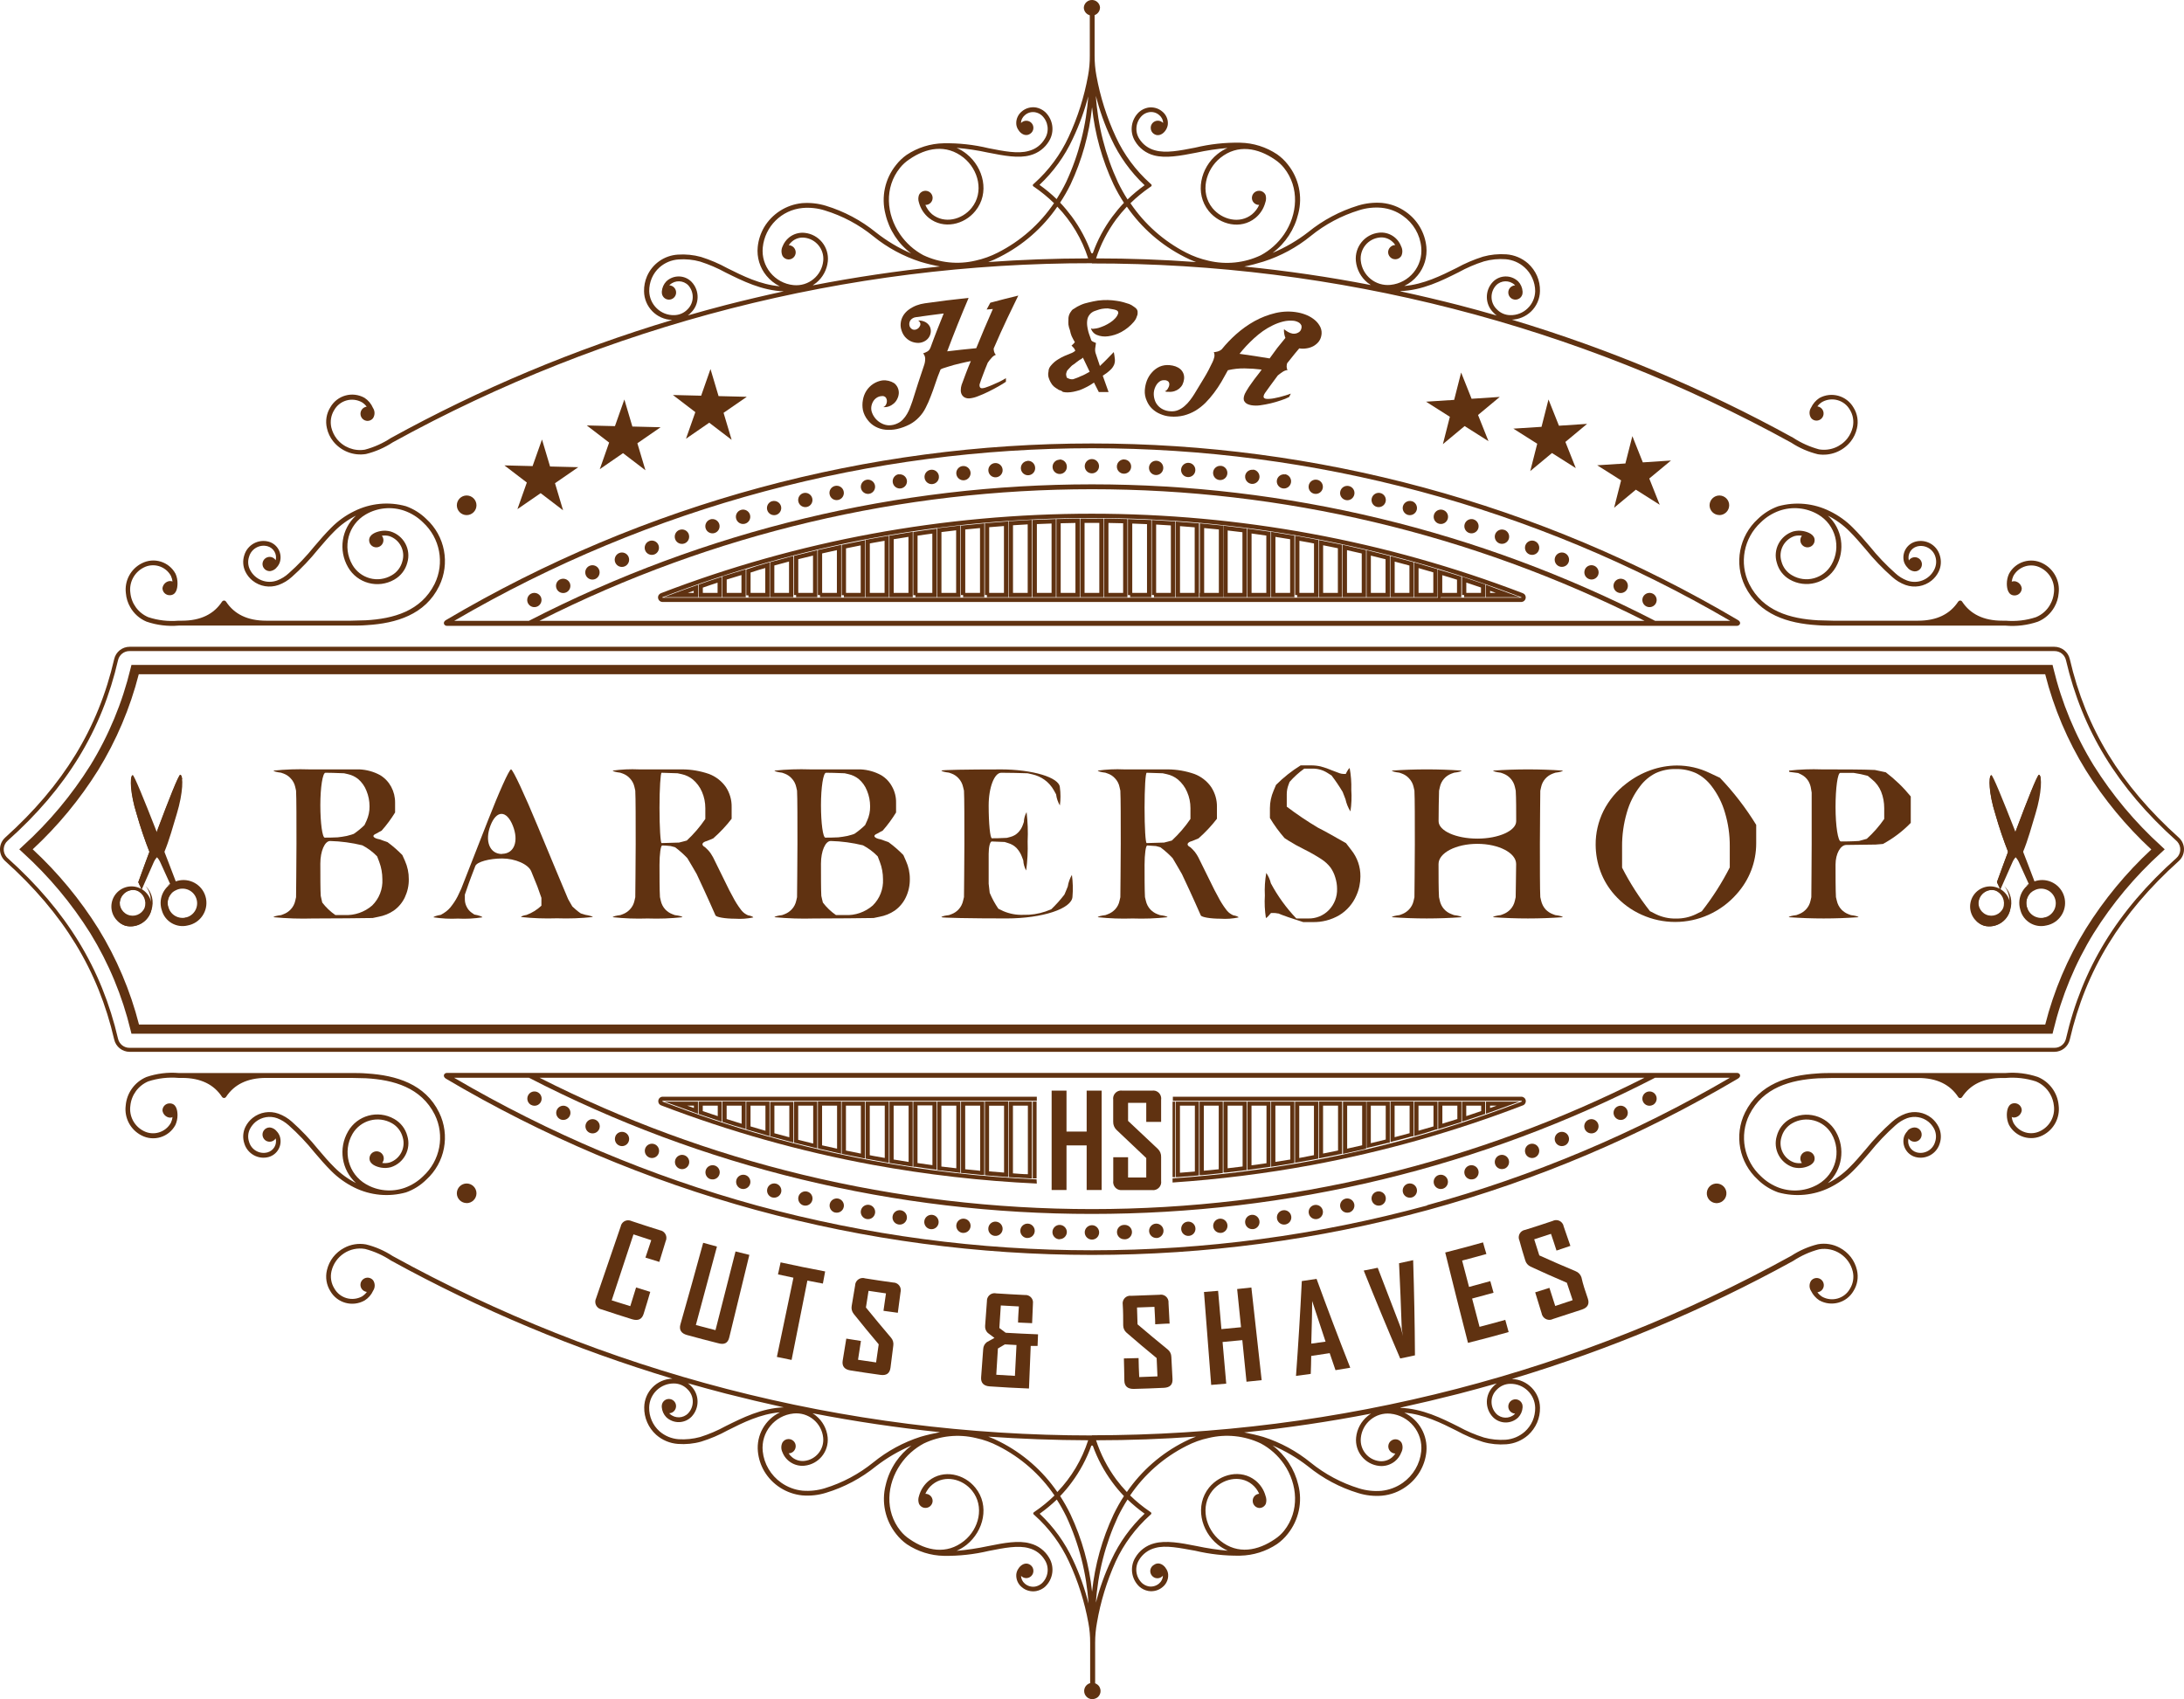 <?xml version="1.0" encoding="UTF-8"?>
<svg id="Layer_1" data-name="Layer 1" xmlns="http://www.w3.org/2000/svg" viewBox="0 0 376 292.55">
  <defs>
    <style>
      .cls-1 {
        fill-rule: evenodd;
      }

      .cls-1, .cls-2 {
        fill: #603211;
        stroke-width: 0px;
      }

      .cls-3 {
        fill: none;
        stroke: #603211;
        stroke-miterlimit: 10;
        stroke-width: .74px;
      }
    </style>
  </defs>
  <path class="cls-2" d="M353.68,181.1H22.32c-1.27,0-2.38-.88-2.66-2.12-2.76-11.94-8.72-21.7-18.76-30.72-1.12-1.02-1.21-2.75-.19-3.87.06-.07.12-.13.19-.19,10-9,16-18.78,18.76-30.72.28-1.24,1.39-2.12,2.66-2.12h331.36c1.27,0,2.38.88,2.66,2.12,2.76,11.94,8.72,21.7,18.75,30.72,1.12,1,1.22,2.72.22,3.84-.07.08-.14.15-.22.22-10,9-16,18.79-18.75,30.72-.28,1.24-1.39,2.12-2.66,2.12ZM22.32,112.1c-.96-.02-1.79.64-2,1.57-2.79,12.08-8.82,22-19,31.08-.83.73-.91,1.99-.18,2.82.06.06.11.12.18.18,10.15,9.12,16.18,19,19,31.09.21.93,1.04,1.59,2,1.57h331.36c.96.02,1.79-.64,2-1.57,2.79-12.09,8.82-22,19-31.09.83-.73.91-1.99.18-2.82-.06-.06-.11-.12-.18-.18-10.15-9.12-16.18-19-19-31.08-.21-.93-1.04-1.59-2-1.57H22.32Z"/>
  <path class="cls-2" d="M352.11,116.09H23.89c-1.49,5.83-3.85,11.4-7,16.52-3.14,5.02-6.92,9.6-11.26,13.62,4.35,4.03,8.15,8.63,11.3,13.66,3.15,5.12,5.51,10.68,7,16.51h328.18c1.48-5.83,3.84-11.39,7-16.51,3.14-5.02,6.92-9.6,11.26-13.63-4.34-4.02-8.12-8.6-11.26-13.62-3.16-5.12-5.52-10.69-7-16.52v-.03ZM23.26,114.48h330.11l.15.61c1.42,5.89,3.75,11.52,6.92,16.68,3.22,5.13,7.12,9.8,11.61,13.87l.63.59-.63.59c-4.49,4.07-8.39,8.74-11.61,13.88-3.17,5.16-5.5,10.78-6.92,16.67l-.15.61H22.63l-.15-.61c-1.42-5.89-3.75-11.51-6.92-16.67-3.22-5.14-7.12-9.81-11.61-13.88l-.63-.59.63-.59c4.49-4.07,8.39-8.74,11.61-13.87,3.17-5.16,5.5-10.79,6.92-16.68l.15-.61h.63Z"/>
  <path class="cls-2" d="M188,45.32c-42.1-.06-83.52,10.55-120.4,30.85-1.4.92-2.96,1.6-4.59,2-2.15.35-4.32-.5-5.67-2.21-.52-.66-.88-1.43-1.06-2.25-.29-1.22-.08-2.51.59-3.58,1.18-2.07,3.81-2.8,5.89-1.63.64.42,1.15,1.02,1.45,1.73.36.54.36,1.25,0,1.79-.22.28-.56.44-.92.45-.68,0-1.23-.55-1.23-1.23,0-.62.46-1.14,1.07-1.22-.23-.31-.51-.57-.84-.77-1.69-.92-3.8-.32-4.75,1.35-.56.9-.73,1.97-.5,3,.17.7.48,1.36.92,1.93,1.15,1.47,3.02,2.2,4.87,1.89,1.58-.42,3.09-1.1,4.46-2,15.38-8.47,31.62-15.28,48.44-20.33-2.68-.08-4.81-2.25-4.85-4.93-.02-.89.16-1.78.51-2.6.93-2.14,2.97-3.57,5.3-3.72,1.35-.09,2.7.04,4,.4,1.58.5,3.11,1.15,4.56,1.95,2.62,1.31,5.62,2.81,9,3.1-.89-.43-1.67-1.05-2.3-1.82-1.14-1.38-1.68-3.17-1.5-4.95.12-1.2.5-2.35,1.1-3.39,1.39-2.33,3.81-3.87,6.51-4.15,1.39-.11,2.79.04,4.13.45,3.14.96,6.06,2.51,8.61,4.58,1.86,1.47,3.9,2.69,6.07,3.63-2.23-1.66-3.8-4.07-4.43-6.78-.76-2.95-.09-6.08,1.82-8.45.52-.67,1.13-1.25,1.82-1.74,1.89-1.26,4.11-1.96,6.38-2,2.61-.05,5.21.24,7.74.85,2.65.52,5.06,1,6.89.47,1.18-.29,2.18-1.05,2.79-2.1.81-1.28.6-2.96-.51-4-.32-.29-.72-.48-1.14-.56-.65-.12-1.32.07-1.81.52-.18.15-.33.34-.44.55-.13.24-.2.51-.2.78.24-.26.58-.4.93-.39.67.01,1.21.56,1.2,1.24,0,.39-.2.76-.52.98-1.1.79-2.36-.51-2.43-1.68-.03-.45.07-.91.28-1.31.16-.31.38-.59.65-.81.68-.6,1.6-.85,2.49-.7.57.11,1.09.37,1.53.75,1.39,1.29,1.69,3.38.71,5-.71,1.22-1.89,2.11-3.26,2.47-2,.57-4.53.08-7.28-.46-1.78-.39-3.58-.66-5.39-.81.62.27,1.2.62,1.73,1.05,2.93,2.35,4,6.75,1.5,9.81-1.91,2.38-5.48,3.21-8,1.21-.83-.68-1.43-1.6-1.71-2.64-.15-.43-.15-.89,0-1.32.28-.62,1.01-.89,1.63-.61.44.2.72.64.72,1.12,0,.67-.55,1.21-1.22,1.2-.01,0-.02,0-.03,0h0c.26.62.65,1.17,1.16,1.61,2.13,1.71,5.18.93,6.8-1.09,2.18-2.7,1.2-6.58-1.37-8.65-3-2.39-6.46-1.72-9.37.3-.6.4-1.13.88-1.58,1.44-2.73,3.39-2.38,8,0,11.45,1.03,1.5,2.4,2.73,4,3.59,2.8,1.33,5.98,1.66,9,.94,1.33-.29,2.61-.75,3.82-1.37,3.9-1.97,7.23-4.9,9.69-8.52-1.04-1.02-2.17-1.94-3.37-2.77l-.18-.12c-.11-.08-.13-.23-.06-.33.02-.02.03-.04.06-.06l.16-.14c2.5-2.24,4.51-4.96,5.91-8,1.56-3.36,2.68-6.9,3.34-10.54.21-1.13.31-2.28.3-3.43V2.63c-.29-.08-.54-.25-.73-.48-.19-.24-.29-.53-.3-.83.04-.77.7-1.36,1.48-1.32.69.04,1.24.57,1.31,1.25,0,.3-.08.59-.25.83-.17.24-.4.42-.68.52v7c0,1.15.1,2.3.31,3.43.66,3.64,1.78,7.18,3.34,10.54,1.4,3.04,3.41,5.76,5.91,8l.16.14c.11.08.13.23.06.33-.02.02-.03.04-.06.06l-.18.12c-1.2.83-2.33,1.75-3.37,2.77,2.43,3.6,5.73,6.53,9.59,8.51,1.22.63,2.51,1.09,3.85,1.39,3.02.72,6.2.39,9-.94,1.6-.86,2.97-2.09,4-3.59,2.35-3.43,2.7-8.06,0-11.45-.45-.56-.98-1.04-1.58-1.44-2.91-2-6.39-2.69-9.37-.3-2.57,2.07-3.55,5.95-1.38,8.65,1.63,2,4.68,2.8,6.81,1.09.54-.44.96-1,1.24-1.63h0c-.67.02-1.23-.5-1.25-1.17,0-.01,0-.02,0-.03,0-.68.55-1.23,1.23-1.23.48,0,.92.28,1.12.72.13.43.11.9-.05,1.32-.28,1.05-.89,1.98-1.73,2.66-2.49,2-6.06,1.17-8-1.21-2.46-3.06-1.43-7.46,1.5-9.81.53-.43,1.11-.78,1.73-1.05-1.81.15-3.61.42-5.39.81-2.76.54-5.26,1-7.28.46-1.37-.36-2.55-1.25-3.26-2.47-.98-1.62-.68-3.71.71-5,.44-.38.96-.64,1.53-.75.89-.15,1.81.1,2.49.7.27.22.49.5.65.81.21.4.31.86.28,1.31-.07,1.17-1.33,2.47-2.44,1.68-.32-.23-.51-.6-.51-1-.02-.67.52-1.23,1.19-1.25,0,0,0,0,.01,0,.35-.01.69.13.93.39,0-.27-.07-.54-.2-.78-.11-.21-.26-.4-.44-.55-.49-.45-1.16-.64-1.81-.52-.42.08-.82.27-1.14.56-1.11,1.03-1.33,2.72-.52,4,.62,1,1.6,1.72,2.74,2.01,1.83.52,4.24.05,6.89-.47,2.53-.61,5.13-.9,7.74-.85,2.27.04,4.48.74,6.37,2,.69.49,1.31,1.07,1.83,1.74,1.91,2.37,2.58,5.5,1.82,8.45-.64,2.71-2.2,5.11-4.43,6.78,2.19-.92,4.25-2.12,6.12-3.57,2.55-2.07,5.47-3.62,8.61-4.58,1.34-.41,2.74-.56,4.13-.45,1.47.15,2.88.67,4.08,1.53,1.99,1.39,3.28,3.58,3.53,6,.18,1.78-.36,3.57-1.5,4.95-.63.77-1.41,1.39-2.3,1.82,3.37-.29,6.37-1.79,9-3.1,1.45-.8,2.98-1.45,4.56-1.95,1.3-.36,2.65-.49,4-.4,1.39.1,2.7.65,3.75,1.57.66.6,1.19,1.33,1.55,2.15.35.82.52,1.71.5,2.6-.02,1.34-.58,2.61-1.54,3.53-.89.85-2.07,1.35-3.3,1.4,16.82,5.05,33.05,11.86,48.43,20.33,1.37.9,2.88,1.57,4.46,2,1.85.31,3.72-.41,4.88-1.89.44-.57.75-1.23.92-1.93.23-1.03.06-2.1-.5-3-.95-1.67-3.06-2.27-4.75-1.35-.33.2-.61.46-.84.77.67.09,1.15.7,1.06,1.38-.08.62-.61,1.08-1.23,1.07-.36,0-.69-.17-.91-.45-.36-.54-.36-1.25,0-1.79.31-.67.8-1.23,1.41-1.64,2.08-1.16,4.7-.43,5.89,1.63.67,1.07.88,2.36.59,3.58-.18.82-.54,1.59-1.06,2.25-1.35,1.71-3.52,2.56-5.67,2.21-1.63-.4-3.19-1.08-4.59-2-36.88-20.3-78.3-30.91-120.4-30.85l.03-.04ZM118.38,54.32c2.18-.63,4.36-1.23,6.56-1.8,3.33-.85,6.67-1.64,10-2.36-3.79-.13-7.1-1.79-10-3.23-1.4-.77-2.88-1.4-4.4-1.89-1.21-.34-2.47-.46-3.72-.37-1.21.08-2.36.56-3.27,1.36-.58.51-1.03,1.15-1.34,1.86-.3.71-.45,1.48-.44,2.25.03,1.12.49,2.18,1.3,2.95.8.78,1.88,1.2,3,1.17.87-.01,1.7-.37,2.3-1,1.14-1.12,1.19-2.94.13-4.13-.86-.89-2.27-.93-3.18-.1l-.09.1c.68.03,1.2.61,1.17,1.29-.03.68-.61,1.2-1.29,1.17-.67-.03-1.18-.59-1.17-1.26v-.14c.05-.65.32-1.27.77-1.74,1.23-1.17,3.18-1.13,4.36.09,1.42,1.5,1.37,3.86-.11,5.29-.17.19-.36.36-.57.5h-.01ZM139.99,49.12c7.18-1.39,14.46-2.47,21.84-3.24-1.13-.2-2.25-.47-3.35-.8-2.96-.95-5.72-2.44-8.13-4.4-2.47-2.01-5.31-3.52-8.35-4.45-1.23-.39-2.53-.53-3.82-.42-3.62.33-6.5,3.18-6.86,6.79-.33,3.25,2.04,6.16,5.29,6.49,0,0,.01,0,.02,0,2.56.25,4.84-1.61,5.1-4.17.2-2-1.26-3.79-3.26-4-.75-.08-1.5.15-2.08.63-.24.19-.44.42-.6.67h0c.68.02,1.21.58,1.2,1.26-.02.68-.58,1.21-1.26,1.19-.41-.01-.79-.24-1-.59-.25-.53-.25-1.13,0-1.66.23-.59.61-1.11,1.1-1.52.75-.61,1.72-.91,2.69-.81,2.46.25,4.24,2.44,4,4.9-.15,1.45-.87,2.79-2,3.71-.18.14-.38.28-.58.41h.05ZM170.09,45.12c5.7-.41,11.45-.62,17.25-.63-1.07-3.34-2.88-6.38-5.31-8.91-2.52,3.67-5.93,6.64-9.9,8.65-.65.34-1.31.64-2,.89h-.04ZM188.66,44.49c5.8,0,11.55.21,17.25.63-.69-.25-1.35-.55-2-.89-3.97-2.01-7.38-4.98-9.91-8.65-.65.69-1.26,1.41-1.83,2.17-1.51,2.05-2.68,4.32-3.47,6.74h-.04ZM214.21,45.89c7.33.73,14.6,1.79,21.8,3.19-.2-.13-.39-.26-.58-.41-1.13-.92-1.85-2.26-2-3.71-.24-2.46,1.54-4.65,4-4.9,1.64-.17,3.19.79,3.78,2.33.27.52.29,1.13.05,1.66-.35.58-1.11.76-1.69.41-.35-.22-.58-.6-.59-1.01-.01-.68.54-1.25,1.22-1.26,0,0,0,0,.01,0h0c-.16-.25-.36-.48-.6-.67-.58-.48-1.33-.71-2.08-.63-.96.1-1.85.57-2.46,1.32-.61.75-.9,1.71-.8,2.67.26,2.56,2.54,4.42,5.1,4.17,3.25-.32,5.63-3.22,5.31-6.47,0,0,0-.01,0-.02-.21-2.18-1.37-4.16-3.17-5.41-1.09-.78-2.36-1.25-3.69-1.38-1.29-.11-2.59.03-3.82.42-3.04.93-5.88,2.44-8.35,4.45-2.41,1.96-5.17,3.45-8.13,4.4-1.09.34-2.19.63-3.31.85ZM241.13,50.17c3.33.72,6.67,1.51,10,2.36,2.2.57,4.38,1.17,6.56,1.8-.21-.14-.4-.31-.57-.5-1.48-1.43-1.53-3.79-.11-5.29,1.18-1.22,3.13-1.26,4.36-.09.45.47.72,1.09.76,1.74v.14c.02.68-.52,1.24-1.2,1.26-.68.02-1.24-.52-1.26-1.2-.02-.67.5-1.22,1.17-1.26l-.09-.1c-.91-.83-2.32-.79-3.18.1-1.09,1.18-1.04,3.02.13,4.13.6.63,1.43.99,2.3,1,1.12.03,2.2-.39,3-1.17.81-.77,1.27-1.83,1.3-2.95,0-.78-.17-1.54-.49-2.25-.31-.71-.77-1.35-1.35-1.86-.9-.81-2.04-1.3-3.25-1.4-1.25-.09-2.51.03-3.72.37-1.53.48-3,1.12-4.4,1.89-2.88,1.44-6.19,3.1-10,3.23l.04.05ZM188.13,43.61c.81-2.26,1.94-4.38,3.37-6.31.62-.83,1.28-1.63,2-2.38-.66-1.01-1.25-2.06-1.78-3.15-1.97-4.2-3.23-8.7-3.71-13.31-.48,4.61-1.74,9.11-3.71,13.31-.53,1.07-1.13,2.12-1.79,3.12.72.75,1.38,1.55,2,2.38,1.43,1.93,2.56,4.05,3.37,6.31l.25.03ZM187.4,16.41c-.66,2.58-1.57,5.08-2.71,7.48-1.38,2.99-3.33,5.69-5.73,7.94,1.04.74,2.03,1.56,2.95,2.45.6-.95,1.15-1.92,1.64-2.93,2.19-4.72,3.49-9.81,3.82-15l.03.06ZM188.66,16.41c.33,5.19,1.63,10.28,3.82,15,.49,1.01,1.04,1.99,1.64,2.93.92-.89,1.9-1.7,2.94-2.45-2.41-2.27-4.37-4.99-5.75-8-1.14-2.42-2.03-4.94-2.68-7.53l.03.05Z"/>
  <path class="cls-3" d="M116.34,102.45h3.46v-1.25c-1.16.4-2.31.82-3.46,1.25ZM120.63,102.45h3.28v-2.64c-1.1.35-2.19.72-3.28,1.1v1.54ZM124.74,102.45h3.28v-3.94c-1.1.33-2.19.68-3.28,1v2.94ZM128.85,102.45h3.27v-5.14c-1.09.31-2.18.62-3.27,1v4.19-.05ZM132.96,102.45h3.25v-6.25l-3.27.88v5.37h.02ZM137.06,102.45h3.28v-7.26c-1.1.26-2.19.52-3.28.8,0,0,0,6.46,0,6.46ZM141.17,102.45h3.28v-8.19c-1.1.23-2.19.48-3.28.73,0,0,0,7.46,0,7.46ZM145.28,102.45h3.27v-9c-1.09.21-2.18.43-3.27.66v8.37-.03ZM149.38,102.45h3.28v-9.78l-2.28.4-1,.19s0,9.19,0,9.19ZM153.49,102.45h3.28v-10.45c-1.1.17-2.19.34-3.28.53v9.92ZM157.6,102.45h3.28v-11c-1.1.14-2.19.29-3.28.46v10.57-.03ZM161.71,102.45h3.27v-11.56c-1.09.12-2.18.25-3.27.39v11.17ZM165.81,102.45h3.28v-11.94c-1.09.1-2.19.2-3.28.32,0,0,0,11.62,0,11.62ZM169.92,102.45h3.29v-12.28l-3.28.26v12.02ZM174.03,102.45h3.27v-12.56c-1.09.06-2.18.12-3.27.2v12.36ZM178.14,102.45h3.27v-12.7l-3.27.13v12.57ZM182.24,102.45h3.28v-12.79l-3.28.07v12.72ZM186.35,102.45h3.28v-12.79h-3.28v12.79ZM190.46,102.45h3.27v-12.72l-3.27-.07v12.79ZM194.56,102.45h3.28v-12.56l-3.28-.13v12.7h0ZM198.67,102.45h3.28v-12.33c-1.09-.08-2.19-.14-3.28-.2,0,0,0,12.53,0,12.53ZM202.78,102.45h3.27v-12l-3.27-.26v12.28-.02ZM206.89,102.45h3.32v-11.62c-1.09-.12-2.18-.22-3.27-.32v11.94h-.05ZM210.99,102.45h3.28v-11.14c-1.09-.14-2.18-.27-3.28-.39v11.53ZM215.1,102.45h3.28v-10.56l-3.28-.46v11.02ZM219.21,102.45h3.27v-9.92l-3.27-.53v10.45h0ZM223.32,102.45h3.27v-9.18l-1-.2-2.25-.4v9.78h-.02ZM227.42,102.45h3.28v-8.36c-1.09-.23-2.18-.45-3.28-.66v9.02ZM231.53,102.45h3.28v-7.45c-1.09-.26-2.19-.5-3.28-.74,0,0,0,8.19,0,8.19ZM235.64,102.45h3.27v-6.45c-1.09-.28-2.18-.55-3.27-.81,0,0,0,7.26,0,7.26ZM239.74,102.45h3.28v-5.36c-1.09-.3-2.18-.6-3.28-.88v6.24ZM243.85,102.45h3.28v-4.18c-1.09-.33-2.18-.64-3.28-.95v5.13ZM247.96,102.45h3.25v-2.91c-1.09-.35-2.19-.69-3.28-1v3.93l.03-.02ZM252.07,102.45h3.27v-1.56l-3.27-1.1v2.66ZM256.17,102.45h3.46c-1.15-.43-2.3-.84-3.46-1.25v1.25ZM261.91,103.28H114.07c-.2,0-.37-.14-.41-.34-.04-.2.07-.39.26-.46,11.76-4.52,23.9-7.94,36.29-10.22,24.95-4.59,50.54-4.59,75.49,0,12.4,2.28,24.57,5.71,36.34,10.22h0c.19.07.3.26.26.46-.04.19-.2.33-.39.34h0Z"/>
  <path class="cls-1" d="M188,79.04c-.68-.01-1.24.53-1.25,1.21-.01.68.53,1.24,1.21,1.25.68.01,1.24-.53,1.25-1.21,0,0,0-.01,0-.02,0-.68-.55-1.23-1.23-1.23h.02ZM284.55,102.21c.6.31.84,1.05.53,1.66-.31.6-1.05.84-1.66.53-.6-.31-.84-1.04-.54-1.65.32-.6,1.05-.84,1.66-.54ZM279.55,99.75c.62.29.88,1.03.59,1.65s-1.03.88-1.65.59c-.62-.29-.88-1.03-.59-1.65,0,0,0,0,0,0,.3-.61,1.03-.87,1.65-.58ZM274.49,97.42c.62.28.9,1.01.63,1.63-.28.62-1,.9-1.62.62,0,0,0,0,0,0-.62-.27-.9-.98-.64-1.6,0,0,0-.01,0-.02.27-.62,1-.91,1.62-.63,0,0,0,0,.01,0ZM269.37,95.22c.63.26.93.99.67,1.62-.26.63-.99.93-1.62.67-.63-.26-.93-.99-.67-1.62.26-.63.99-.93,1.62-.67,0,0,0,0,0,0ZM264.21,93.16c.63.24.95.95.71,1.59-.24.63-.95.95-1.59.71-.63-.24-.95-.95-.71-1.59.23-.63.94-.95,1.57-.72,0,0,.01,0,.02,0ZM258.99,91.23c.65.23.98.94.76,1.58-.23.65-.94.98-1.58.76-.65-.23-.98-.94-.76-1.58,0,0,0,0,0,0,.23-.64.94-.98,1.58-.75ZM253.72,89.44c.64.21.99.91.78,1.55-.21.64-.91.99-1.55.78-.64-.21-.99-.89-.79-1.54.21-.65.91-1.01,1.56-.8ZM248.4,87.79c.66.19,1.04.87.85,1.53-.19.66-.87,1.04-1.53.85s-1.04-.87-.85-1.53c0,0,0,0,0-.01.19-.65.88-1.03,1.53-.84ZM243.04,86.28c.66.18,1.04.85.87,1.51-.18.66-.85,1.04-1.51.87-.65-.18-1.04-.85-.87-1.5.18-.65.85-1.04,1.51-.87ZM237.65,84.89c.66.16,1.06.83.9,1.49-.16.66-.83,1.06-1.49.9-.66-.16-1.06-.82-.9-1.48.16-.66.83-1.07,1.49-.91ZM232.21,83.68c.67.14,1.1.8.95,1.47s-.8,1.1-1.47.95-1.1-.8-.95-1.47c0,0,0,0,0,0,.14-.67.8-1.09,1.47-.95ZM226.74,82.6c.67.12,1.11.76.99,1.43-.12.67-.76,1.11-1.43.99-.67-.12-1.11-.75-.99-1.42.11-.66.74-1.11,1.4-1,0,0,.02,0,.03,0ZM221.26,81.65c.66.12,1.11.75,1,1.42-.11.67-.74,1.13-1.41,1.02s-1.13-.74-1.02-1.41c.12-.66.75-1.1,1.41-1l.02-.03ZM215.75,80.85c.68.09,1.16.71,1.08,1.38-.09.68-.71,1.16-1.38,1.08-.68-.09-1.16-.71-1.08-1.38,0-.01,0-.02,0-.04.12-.65.73-1.09,1.39-1v-.04ZM210.21,80.2c.68.08,1.16.68,1.09,1.36s-.68,1.16-1.36,1.09c-.67-.07-1.15-.67-1.09-1.34.07-.68.68-1.17,1.36-1.1ZM204.66,79.69c.68.05,1.18.64,1.13,1.32-.05.68-.64,1.18-1.32,1.13-.68-.05-1.18-.64-1.13-1.32,0,0,0,0,0,0,.06-.67.65-1.18,1.32-1.13ZM199.11,79.33c.68.04,1.2.62,1.16,1.3-.04.68-.62,1.2-1.3,1.16-.68-.04-1.19-.62-1.16-1.3.04-.68.62-1.2,1.3-1.16,0,0,0,0,0,0ZM193.55,79.11c.68.02,1.21.59,1.19,1.26-.02.68-.59,1.21-1.26,1.19-.67-.01-1.21-.57-1.2-1.24,0,0,0-.01,0-.02.02-.68.59-1.22,1.27-1.2ZM91.43,102.21c-.6.31-.84,1.05-.53,1.66.31.6,1.05.84,1.66.53.6-.31.84-1.04.54-1.65-.32-.6-1.05-.84-1.66-.54ZM96.43,99.75c-.62.29-.88,1.03-.59,1.65s1.03.88,1.65.59c.62-.29.88-1.03.59-1.65,0,0,0,0,0,0-.3-.61-1.03-.87-1.65-.58ZM101.49,97.42c-.62.28-.9,1.01-.63,1.63.27.63,1.01.91,1.63.64s.91-1.01.64-1.63c-.27-.63-1.01-.91-1.63-.64,0,0,0,0,0,0ZM106.6,95.22c-.63.26-.94.98-.68,1.62s.98.94,1.62.68c.63-.26.94-.98.68-1.62,0,0,0,0,0-.01-.26-.63-.99-.93-1.62-.67h.01ZM111.78,93.16c-.63.24-.95.95-.71,1.59.24.63.95.95,1.59.71.63-.24.95-.95.71-1.59-.23-.63-.94-.95-1.57-.72,0,0-.01,0-.02,0ZM117,91.23c-.65.22-.99.93-.77,1.58.22.65.93.99,1.58.77.65-.22.99-.93.77-1.58,0,0,0-.01,0-.02-.23-.64-.93-.97-1.57-.75ZM122.27,89.44c-.64.21-.99.91-.78,1.55s.91.99,1.55.78c.64-.21.99-.89.79-1.54-.21-.65-.91-1.01-1.56-.8ZM127.59,87.79c-.66.19-1.04.87-.85,1.53.19.66.87,1.04,1.53.85.66-.19,1.04-.87.85-1.53,0,0,0,0,0-.01-.19-.65-.88-1.03-1.53-.84ZM132.95,86.28c-.66.18-1.04.85-.87,1.51.18.66.85,1.04,1.51.87.65-.18,1.04-.85.87-1.5-.18-.65-.85-1.04-1.51-.87ZM138.35,84.89c-.66.16-1.06.83-.9,1.49s.83,1.06,1.49.9c.66-.16,1.06-.82.9-1.48-.16-.66-.83-1.07-1.49-.91ZM143.78,83.66c-.67.14-1.1.8-.95,1.47.14.67.8,1.1,1.47.95.67-.14,1.1-.8.95-1.47,0,0,0,0,0,0-.14-.67-.8-1.09-1.47-.95ZM149.21,82.6c-.67.12-1.11.77-.99,1.43s.77,1.11,1.43.99h0c.67-.12,1.11-.77.99-1.43s-.77-1.11-1.43-.99ZM154.7,81.65c-.66.12-1.11.75-1,1.42.11.67.74,1.13,1.41,1.02.67-.11,1.13-.74,1.02-1.41-.12-.66-.75-1.1-1.41-1l-.02-.03ZM160.21,80.89c-.68.11-1.14.74-1.03,1.42s.74,1.14,1.42,1.03,1.14-.74,1.03-1.42c0-.01,0-.02,0-.03-.12-.66-.75-1.11-1.41-1ZM165.74,80.24c-.68.07-1.17.68-1.1,1.35.07.68.68,1.17,1.35,1.1s1.17-.68,1.1-1.35-.68-1.17-1.35-1.1h0ZM171.28,79.73c-.68.06-1.18.65-1.12,1.33.06.68.65,1.18,1.33,1.12.67-.06,1.18-.65,1.12-1.32-.05-.68-.64-1.18-1.32-1.13,0,0,0,0,0,0ZM176.84,79.37c-.67.08-1.16.69-1.08,1.37.08.67.69,1.16,1.37,1.08.66-.08,1.14-.66,1.08-1.32-.04-.68-.62-1.2-1.3-1.16h0s-.07.04-.07.04ZM182.4,79.15c-.68.02-1.21.59-1.19,1.27.02.68.59,1.21,1.27,1.19.67-.02,1.21-.58,1.19-1.26,0-.68-.54-1.23-1.22-1.24,0,0-.01,0-.02,0l-.03.04Z"/>
  <path class="cls-2" d="M328.43,97.76c-.28-.28-.5-.62-.63-1-.43-1.49.43-3.05,1.92-3.49,1.81-.51,3.69.52,4.23,2.32.31.94.24,1.97-.2,2.86-.29.59-.71,1.11-1.22,1.52-1.26,1.01-2.95,1.29-4.47.75-.85-.31-1.63-.78-2.3-1.39-1.65-1.45-3.17-3.04-4.55-4.74-.94-1.1-1.85-2.17-2.82-3.13-1.08-1.08-2.33-1.99-3.7-2.68,2.49,2.27,3.05,5.97,1.36,8.88-1.61,2.78-5.17,3.72-7.95,2.11-1.09-.63-1.88-1.66-2.2-2.88-.7-2.27.57-4.68,2.83-5.39.55-.14,1.12-.17,1.68-.07.82.15,2,.58,2,1.58,0,.68-.55,1.23-1.23,1.23-.68,0-1.23-.55-1.23-1.23,0-.28.1-.55.27-.77-.43-.07-.86-.05-1.28.06-1.81.61-2.81,2.55-2.24,4.38.26,1,.92,1.86,1.82,2.37,1.14.67,2.5.86,3.78.51,1.27-.35,2.34-1.18,3-2.32,1.75-3.03.72-6.9-2.3-8.66-2.02-1.18-4.46-1.41-6.67-.64-1.2.43-2.29,1.11-3.19,2-2.94,2.7-3.76,7.01-2,10.6,2.34,4.68,7.09,6,11.85,6.26.87,0,1.74.07,2.59.07h14.63c3.26,0,5.51-1.15,6.92-3.29.08-.11.2-.18.34-.18.13,0,.26.07.33.18,1.41,2.14,3.67,3.29,6.92,3.29h.58c1.76.15,3.54-.05,5.22-.61,1.04-.43,1.9-1.19,2.44-2.17.35-.62.57-1.3.64-2,.24-1.78-.67-3.51-2.27-4.33-1.69-.89-3.79-.26-4.71,1.41-.14.32-.24.65-.28,1,.16-.07.07-.1.5-.1.64.08,1.14.58,1.23,1.22,0,.68-.55,1.23-1.23,1.23h0c-1.09,0-1.33-1.1-1.34-2,0-.59.12-1.18.37-1.72,1.12-2.09,3.71-2.89,5.82-1.8,1.91.97,3,3.03,2.73,5.15-.07.84-.32,1.65-.74,2.38-.64,1.13-1.64,2.02-2.84,2.51-1.78.61-3.67.84-5.54.68h-29.69c-.91,0-1.85,0-2.78-.08-5-.31-9.95-1.8-12.4-6.71-1.91-3.92-1.02-8.63,2.2-11.57,1-.97,2.19-1.72,3.5-2.19,2.97-.83,6.13-.53,8.89.84,1.49.72,2.84,1.69,4,2.87,1,1,1.93,2.07,2.88,3.19,1.34,1.67,2.82,3.22,4.42,4.64.58.54,1.26.96,2,1.24,1.81.67,3.82-.14,4.68-1.86.35-.68.43-1.47.21-2.2-.39-1.37-1.81-2.17-3.18-1.8-1.04.29-1.66,1.36-1.4,2.41.36-.57,1.12-.73,1.69-.37.57.36.73,1.12.37,1.69-.23.36-.63.57-1.05.56-.46-.03-.88-.24-1.19-.58v-.04ZM47.57,97.76c.29-.28.5-.62.62-1,.44-1.49-.41-3.05-1.9-3.49,0,0,0,0,0,0-1.81-.51-3.69.52-4.23,2.32-.31.94-.24,1.97.2,2.86.29.59.71,1.11,1.22,1.52,1.26,1.01,2.95,1.29,4.47.75.85-.31,1.63-.78,2.3-1.39,1.63-1.45,3.14-3.04,4.51-4.74.94-1.1,1.85-2.17,2.82-3.13,1.08-1.09,2.33-1.99,3.7-2.68-2.49,2.27-3.05,5.97-1.36,8.88,1.6,2.79,5.16,3.74,7.95,2.14.02-.01.04-.02.05-.03,1.09-.63,1.88-1.66,2.2-2.88.69-2.29-.61-4.7-2.9-5.39-.55-.14-1.11-.17-1.67-.07-.83.15-2,.58-2,1.58,0,.68.55,1.23,1.23,1.23.68,0,1.23-.55,1.23-1.23,0-.28-.1-.55-.27-.77.42-.07.86-.05,1.27.06,1.82.6,2.82,2.55,2.25,4.38-.26,1-.92,1.86-1.82,2.37-1.14.67-2.5.86-3.78.51-1.27-.35-2.34-1.18-3-2.32-1.75-3.03-.72-6.9,2.3-8.66,2.02-1.18,4.46-1.41,6.67-.64,1.2.43,2.29,1.11,3.19,2,2.94,2.7,3.76,7.01,2,10.6-2.34,4.68-7.09,6-11.86,6.26-.86,0-1.73.07-2.58.07h-14.55c-3.26,0-5.51-1.15-6.92-3.29-.13-.19-.38-.24-.57-.11-.04.03-.08.07-.11.11-1.4,2.14-3.66,3.29-6.91,3.29h-.58c-1.76.15-3.54-.05-5.22-.61-1.72-.73-2.9-2.34-3.08-4.2-.24-1.78.67-3.51,2.27-4.33,1.69-.89,3.79-.26,4.71,1.41.15.32.24.65.27,1-.15-.07-.06-.1-.49-.1-.64.08-1.14.58-1.23,1.22,0,.68.56,1.23,1.24,1.22,0,0,0,0,.01,0,1.09,0,1.33-1.1,1.34-2,.01-.58-.1-1.16-.34-1.69-1.12-2.09-3.71-2.89-5.82-1.8-1.91.97-3,3.03-2.73,5.15.07.84.32,1.65.74,2.38.63,1.13,1.62,2.01,2.81,2.51,1.78.61,3.67.84,5.54.68h29.66c.91,0,1.84,0,2.78-.08,5-.31,10-1.8,12.4-6.71,1.92-3.92,1.02-8.63-2.21-11.57-.99-.97-2.18-1.72-3.49-2.19-2.97-.83-6.13-.53-8.89.84-1.49.72-2.84,1.69-4,2.87-1,1-1.93,2.07-2.88,3.19-1.34,1.67-2.82,3.22-4.42,4.64-.58.54-1.26.96-2,1.24-1.81.67-3.82-.14-4.68-1.86-.35-.69-.4-1.5-.15-2.23.39-1.37,1.81-2.17,3.18-1.8,1.04.29,1.66,1.36,1.4,2.41-.36-.58-1.12-.75-1.69-.39-.58.36-.75,1.12-.39,1.69.23.37.65.59,1.09.58.43-.05.83-.26,1.12-.58h0Z"/>
  <path class="cls-2" d="M299.21,106.76c-68.6-40.54-153.83-40.54-222.43,0-.65.38-.33,1,.17,1h222.1c.5-.03.82-.62.16-1ZM92.88,106.89c59.82-30.21,130.42-30.21,190.24,0H92.88ZM284.94,106.89c-60.83-31.33-133.05-31.33-193.88,0h-12.85c67.86-39.62,151.8-39.62,219.66,0h-12.93Z"/>
  <path class="cls-1" d="M80.34,88.69c.93,0,1.69-.76,1.69-1.69s-.76-1.69-1.69-1.69c-.93,0-1.69.76-1.69,1.69s.76,1.69,1.69,1.69h0Z"/>
  <path class="cls-1" d="M296,88.69c.93,0,1.69-.75,1.7-1.68s-.75-1.69-1.68-1.7c-.93,0-1.69.75-1.7,1.68,0,0,0,0,0,0,0,.93.75,1.68,1.68,1.69Z"/>
  <path class="cls-2" d="M188,247.15c-21.2,0-42.32-2.68-62.85-8-20.06-5.2-39.4-12.89-57.55-22.89-1.41-.92-2.96-1.6-4.59-2-1.29-.23-2.61-.02-3.76.6-.74.39-1.39.94-1.91,1.6-.51.66-.87,1.43-1.06,2.25-.29,1.23-.08,2.52.59,3.59,1.19,2.06,3.81,2.78,5.89,1.62.65-.4,1.17-.99,1.48-1.69.36-.54.36-1.25,0-1.79-.43-.53-1.2-.61-1.73-.18-.53.43-.61,1.2-.18,1.73.21.25.5.41.83.45-.23.31-.51.57-.84.78-1.69.91-3.8.31-4.75-1.36-.56-.89-.74-1.97-.5-3,.62-2.6,3.15-4.28,5.79-3.82,1.59.42,3.09,1.09,4.46,2,15.39,8.46,31.62,15.27,48.44,20.33-2.68.08-4.81,2.25-4.85,4.93-.04,1.8.72,3.54,2.06,4.74,1.04.92,2.36,1.47,3.75,1.57,1.35.1,2.7-.03,4-.4,1.58-.49,3.11-1.14,4.56-1.94,2.62-1.32,5.62-2.82,9-3.1-2.56,1.23-4.08,3.93-3.8,6.76.12,1.2.49,2.35,1.1,3.39,1.39,2.33,3.81,3.87,6.51,4.15,1.39.12,2.8-.03,4.13-.45,3.14-.95,6.06-2.51,8.61-4.58,1.87-1.44,3.91-2.63,6.08-3.55-1.04.78-1.94,1.73-2.68,2.8-.82,1.22-1.42,2.57-1.75,4-.76,2.95-.08,6.08,1.82,8.45.52.66,1.13,1.25,1.82,1.74,1.89,1.26,4.11,1.96,6.38,2,2.61.04,5.21-.25,7.74-.85,2.65-.52,5.06-1,6.89-.47,1.15.29,2.14,1.03,2.75,2.05.81,1.28.6,2.96-.51,4-.32.28-.72.48-1.14.56-.65.11-1.32-.08-1.81-.52-.39-.33-.62-.82-.64-1.33.46.5,1.24.53,1.74.06.26-.24.4-.58.39-.93,0-.4-.19-.77-.52-1-1.1-.78-2.36.52-2.43,1.68-.04.81.3,1.6.93,2.12.68.6,1.6.85,2.49.7.57-.11,1.1-.36,1.53-.74,1.39-1.29,1.69-3.38.71-5-.71-1.22-1.89-2.11-3.26-2.46-2-.58-4.53-.09-7.28.46-1.78.38-3.58.65-5.39.81.62-.28,1.2-.63,1.73-1.05,2.93-2.36,4-6.75,1.5-9.82-1.91-2.38-5.48-3.21-8-1.21-.83.68-1.43,1.61-1.71,2.65-.15.43-.15.89,0,1.32.28.62,1.01.89,1.63.61.44-.2.72-.64.72-1.12-.01-.67-.57-1.21-1.24-1.2,0,0,0,0-.01,0h0c.28-.63.7-1.19,1.24-1.62,2.13-1.71,5.18-.94,6.8,1.08,2.18,2.71,1.2,6.59-1.37,8.65-3,2.4-6.46,1.72-9.37-.3-.6-.39-1.13-.87-1.58-1.43-2.73-3.4-2.38-8,0-11.46,1.03-1.5,2.4-2.72,4-3.58,2.8-1.34,5.98-1.67,9-.94,1.33.28,2.61.74,3.82,1.37,3.9,1.97,7.24,4.9,9.69,8.52-1.04,1.02-2.17,1.94-3.37,2.76l-.18.13c-.06.04-.1.11-.11.18,0,.08.03.15.09.2l.16.14c2.5,2.24,4.51,4.96,5.91,8,1.56,3.36,2.68,6.9,3.34,10.55.21,1.13.31,2.27.3,3.42v6.93c-.29.08-.54.25-.73.48-.19.24-.29.54-.3.84-.01.37.13.73.39,1,.26.28.62.44,1,.43.37,0,.73-.13,1-.38.27-.26.43-.62.43-1,0-.3-.09-.58-.25-.83-.17-.23-.41-.41-.68-.51v-7c0-1.15.1-2.29.31-3.42.62-3.63,1.7-7.16,3.21-10.52,1.4-3.04,3.42-5.76,5.91-8l.16-.14c.06-.05.09-.12.09-.2,0-.07-.05-.14-.11-.18l-.18-.13c-1.2-.82-2.33-1.74-3.37-2.76,2.45-3.62,5.79-6.55,9.69-8.52,1.2-.62,2.48-1.09,3.81-1.37,3.02-.73,6.2-.4,9,.94,1.6.85,2.97,2.08,4,3.58,2.35,3.44,2.7,8.06,0,11.46-.45.56-.98,1.04-1.58,1.43-2.91,2-6.39,2.7-9.37.3-2.57-2.06-3.55-5.94-1.38-8.65,1.63-2,4.68-2.79,6.81-1.08.54.43.96.99,1.24,1.62h0c-.68.06-1.18.66-1.11,1.34.05.59.52,1.06,1.11,1.11.5.02.96-.28,1.15-.74.13-.43.11-.9-.05-1.32-.28-1.05-.89-1.98-1.73-2.66-2.49-2-6.06-1.17-8,1.21-2.46,3.07-1.43,7.46,1.5,9.82.53.42,1.11.77,1.73,1.05-1.81-.16-3.61-.43-5.39-.81-2.76-.55-5.26-1-7.28-.46-1.37.35-2.55,1.24-3.26,2.46-.98,1.62-.68,3.71.71,5,.43.38.96.63,1.53.74.89.15,1.81-.1,2.49-.7.27-.22.49-.5.65-.81.21-.4.31-.86.28-1.31-.07-1.16-1.33-2.46-2.44-1.68-.6.33-.82,1.07-.49,1.67.33.6,1.07.82,1.67.49.14-.08.26-.18.36-.3-.02.51-.25,1-.64,1.33-.49.44-1.16.63-1.81.52-.42-.08-.82-.28-1.14-.56-1.1-1.04-1.32-2.71-.52-4,.61-1.02,1.61-1.76,2.76-2.05,1.83-.53,4.24,0,6.89.47,2.53.6,5.13.89,7.74.85,2.27-.04,4.48-.74,6.37-2,.69-.49,1.31-1.07,1.83-1.74,1.9-2.37,2.58-5.5,1.82-8.45-.64-2.71-2.21-5.11-4.43-6.79,2.19.94,4.25,2.15,6.13,3.62,2.55,2.07,5.47,3.63,8.61,4.58,1.33.42,2.74.57,4.13.45,1.47-.14,2.88-.67,4.08-1.53,1.99-1.39,3.28-3.58,3.53-6,.28-2.83-1.24-5.53-3.8-6.76,3.37.28,6.37,1.78,9,3.1,1.45.8,2.98,1.45,4.56,1.94,1.3.37,2.65.5,4,.4,1.39-.1,2.7-.65,3.75-1.57.66-.6,1.19-1.33,1.55-2.15.35-.82.52-1.7.5-2.59-.04-2.67-2.17-4.84-4.84-4.93,16.81-5.05,33.05-11.87,48.43-20.33,1.37-.9,2.88-1.58,4.46-2,2.64-.46,5.18,1.21,5.8,3.82.24,1.03.06,2.11-.5,3-.95,1.67-3.06,2.27-4.75,1.36-.33-.21-.61-.47-.84-.78.68-.07,1.17-.67,1.1-1.35s-.67-1.17-1.35-1.1c-.32.03-.62.19-.83.45-.36.54-.36,1.25,0,1.79.32.65.8,1.2,1.41,1.6,2.08,1.16,4.7.44,5.89-1.62.67-1.07.88-2.36.59-3.59-.19-.82-.55-1.59-1.06-2.25-.52-.66-1.17-1.21-1.91-1.6-1.15-.62-2.47-.83-3.76-.6-1.63.4-3.18,1.08-4.59,2-18.15,10-37.49,17.69-57.55,22.89-20.53,5.32-41.65,8.01-62.85,8l.03.03ZM118.38,238.15c2.18.62,4.36,1.22,6.56,1.79,3.33.85,6.67,1.64,10,2.37-3.79.13-7.1,1.79-10,3.23-1.4.77-2.88,1.4-4.4,1.88-1.21.33-2.47.46-3.72.38-1.21-.09-2.36-.57-3.27-1.36-1.17-1.04-1.82-2.54-1.79-4.11.05-2.33,1.97-4.17,4.3-4.13.87.01,1.7.37,2.3,1,1.16,1.11,1.22,2.94.13,4.12-.85.9-2.27.95-3.18.11l-.09-.1c.68-.03,1.2-.61,1.17-1.29-.03-.68-.61-1.2-1.29-1.17-.67.03-1.18.59-1.17,1.26v.14c.05.65.32,1.26.77,1.73,1.23,1.17,3.17,1.14,4.36-.08,1.42-1.5,1.37-3.86-.11-5.3-.17-.18-.36-.35-.57-.49v.02ZM139.99,243.35c7.18,1.39,14.46,2.47,21.84,3.24-1.13.21-2.25.47-3.35.79-2.96.95-5.72,2.45-8.13,4.41-2.47,2-5.31,3.52-8.35,4.45-1.24.38-2.53.52-3.82.42-1.33-.13-2.6-.61-3.69-1.38-.89-.63-1.63-1.43-2.18-2.37-.55-.93-.89-1.97-1-3.05-.32-3.26,2.05-6.16,5.31-6.49,2.56-.26,4.84,1.61,5.1,4.17,0,0,0,0,0,0,.2,2-1.26,3.79-3.26,4-.75.07-1.5-.15-2.08-.63-.24-.19-.44-.42-.6-.68h0c.68,0,1.22-.57,1.21-1.25,0-.68-.57-1.22-1.25-1.21-.43,0-.83.24-1.04.61-.25.52-.25,1.13,0,1.65.59,1.54,2.15,2.49,3.79,2.33,2.46-.25,4.24-2.44,4-4.9-.15-1.45-.87-2.78-2-3.7-.18-.15-.38-.29-.58-.41h.08ZM170.09,247.35c5.7.4,11.45.61,17.25.63-1.07,3.34-2.88,6.38-5.31,8.91-2.52-3.67-5.92-6.65-9.9-8.66-.65-.34-1.31-.63-2-.88h-.04ZM188.66,247.98c5.8,0,11.55-.21,17.25-.63-.69.25-1.35.54-2,.88-3.98,2.01-7.39,4.99-9.91,8.66-.65-.69-1.26-1.41-1.83-2.17-1.51-2.05-2.68-4.32-3.47-6.74h-.04ZM214.21,246.63c7.38-.77,14.66-1.85,21.84-3.24-.21.12-.4.26-.58.41-1.13.92-1.86,2.25-2,3.7-.24,2.46,1.54,4.65,4,4.9.97.1,1.94-.2,2.69-.81.49-.4.87-.93,1.09-1.52.27-.51.29-1.12.05-1.65-.34-.59-1.1-.78-1.68-.44-.59.34-.78,1.1-.44,1.68.22.37.61.6,1.04.61h0c-.16.26-.36.49-.6.68-.58.48-1.33.7-2.08.63-2-.2-3.46-1.98-3.26-3.98,0,0,0-.01,0-.02.25-2.56,2.53-4.43,5.09-4.18,0,0,0,0,0,0,3.26.33,5.63,3.23,5.31,6.49-.11,1.08-.45,2.12-1,3.05-.55.94-1.29,1.74-2.18,2.37-1.09.77-2.36,1.24-3.69,1.38-1.29.1-2.58-.04-3.82-.42-3.04-.93-5.88-2.45-8.35-4.45-2.41-1.96-5.17-3.46-8.13-4.41-1.1-.32-2.22-.58-3.35-.79h.04ZM241.13,242.35c3.33-.73,6.67-1.52,10-2.37,2.2-.57,4.38-1.17,6.56-1.79-.21.14-.4.31-.57.49-1.48,1.44-1.53,3.8-.11,5.3,1.19,1.22,3.13,1.25,4.36.08.45-.47.72-1.08.76-1.73v-.14c.02-.68-.52-1.24-1.2-1.26-.68-.02-1.24.52-1.26,1.2-.02.67.5,1.22,1.17,1.26l-.09.1c-.91.84-2.33.79-3.18-.11-1.09-1.18-1.04-3.01.13-4.12.6-.63,1.43-.99,2.3-1,2.33-.04,4.25,1.8,4.3,4.13.01.77-.14,1.53-.44,2.24-.31.71-.77,1.35-1.35,1.87-.92.81-2.08,1.3-3.3,1.39-1.25.08-2.51-.05-3.72-.38-1.53-.48-3-1.11-4.4-1.88-2.88-1.44-6.19-3.1-10-3.23l.04-.05ZM188.13,248.9c.81,2.26,1.94,4.38,3.37,6.31.61.84,1.28,1.63,2,2.38-.66,1.01-1.25,2.07-1.78,3.16-1.97,4.2-3.23,8.7-3.71,13.31-.48-4.61-1.74-9.11-3.71-13.31-.53-1.09-1.12-2.14-1.78-3.16.72-.75,1.39-1.54,2-2.38,1.43-1.93,2.56-4.05,3.37-6.31h.24ZM187.4,276.1c-.65-2.59-1.54-5.11-2.68-7.53-1.38-2.99-3.33-5.69-5.73-7.94,1.04-.74,2.03-1.56,2.95-2.44.6.94,1.15,1.92,1.64,2.92,2.19,4.72,3.49,9.81,3.82,15h0ZM188.66,276.1c.33-5.19,1.63-10.28,3.82-15,.49-1,1.04-1.98,1.64-2.92.92.88,1.9,1.7,2.94,2.44-2.4,2.26-4.34,4.95-5.72,7.94-1.15,2.42-2.05,4.94-2.71,7.54h.03Z"/>
  <g>
    <path class="cls-2" d="M150.32,199.73l2.29.41.41.07v-10.54h-4v9.82l1.3.24ZM149.74,190.37h2.58v9l-1.87-.33-.71-.14v-8.53Z"/>
    <path class="cls-2" d="M145.21,198.73c1.1.23,2.19.45,3.29.66l.41.08v-9.8h-4v9l.3.06ZM145.64,190.37h2.57v8.25l-2.57-.52v-7.73Z"/>
    <path class="cls-2" d="M178.46,189.67h-.66v13.22h.66v-13.22Z"/>
    <path class="cls-2" d="M141.1,197.81c1.09.26,2.19.5,3.28.74l.43.09v-9h-4v8.08l.29.09ZM141.53,190.37h2.58v7.4l-2.58-.57v-6.83Z"/>
    <path class="cls-2" d="M202.31,202.68v-13h-.44v13h.44Z"/>
    <path class="cls-2" d="M178.46,203.06c-9.45-.42-18.86-1.49-28.16-3.2-12.37-2.28-24.5-5.7-36.25-10.2-.01-.02-.01-.05,0-.07,0-.03.03-.06.07-.06h64.38v-.7h-64.42c-.43,0-.76.36-.75.79,0,.3.19.58.47.69,11.8,4.52,23.99,7.95,36.41,10.24,9.35,1.71,18.8,2.79,28.29,3.23l-.04-.72Z"/>
    <path class="cls-2" d="M174.01,202.7c1.1.07,2.19.14,3.29.19h.36v-13.22h-4v13l.35.03ZM174.39,190.37h2.57v11.8c-.86,0-1.71-.09-2.57-.15v-11.65Z"/>
    <path class="cls-2" d="M161.67,201.5c1.09.14,2.19.27,3.28.39l.39.05v-12.27h-4v11.79l.33.04ZM162.07,190.37h2.57v10.78c-.86-.09-1.72-.2-2.57-.3v-10.48Z"/>
    <path class="cls-2" d="M157.56,200.89c1.09.17,2.18.32,3.28.46l.39.06v-11.74h-4v11.22h.33ZM157.96,190.33h2.57v10.28l-2.57-.36v-9.92Z"/>
    <path class="cls-2" d="M153.44,200.29l3.28.52.41.06v-11.2h-4v10.57l.31.05ZM153.85,190.37h2.58v9.69c-.86-.14-1.72-.27-2.58-.42v-9.27Z"/>
    <path class="cls-2" d="M169.9,202.38c1.09.1,2.19.18,3.28.26h.38v-13h-4v12.68l.34.06ZM170.28,190.38h2.58v11.51l-2.58-.21v-11.3Z"/>
    <path class="cls-2" d="M165.79,201.98c1.09.12,2.18.23,3.28.33h.38v-12.64h-4v12.28l.34.03ZM166.17,190.37h2.58v11.21l-2.58-.26v-10.95Z"/>
    <path class="cls-2" d="M262.67,189.46c-.06-.36-.38-.63-.75-.63h-60v.7h60s.06.03.07.06c.02.02.02.05,0,.07-11.77,4.52-23.93,7.94-36.32,10.23-7.87,1.46-15.82,2.46-23.8,3v.71c8.02-.54,16.01-1.54,23.92-3,12.43-2.31,24.62-5.75,36.42-10.29.34-.14.53-.49.46-.85Z"/>
    <path class="cls-2" d="M222.84,200.23v-10.56h-4v11.22l.4-.06,3.28-.53.32-.07ZM222.14,199.64l-2.57.41v-9.68h2.57v9.27Z"/>
    <path class="cls-2" d="M239.27,196.74v-7.07h-4v8l.43-.1,3.28-.8.29-.03ZM238.57,196.2l-2.57.63v-6.46h2.57v5.83Z"/>
    <path class="cls-2" d="M235.21,197.75v-8.08h-4v9l.42-.09c1.1-.23,2.19-.48,3.28-.73l.3-.1ZM234.51,197.19l-2.58.58v-7.4h2.58v6.82Z"/>
    <path class="cls-2" d="M231.06,198.66v-9h-4v9.79l.42-.08c1.09-.21,2.19-.43,3.28-.66l.3-.05ZM230.36,198.09c-.86.18-1.72.36-2.58.52v-8.24h2.58v7.72Z"/>
    <path class="cls-2" d="M226.95,199.49v-9.82h-4v10.54l.41-.07,2.25-.41,1.34-.24ZM223.68,199.38v-9h2.53v8.51l-.73.14-1.8.35Z"/>
    <path class="cls-2" d="M243.38,195.64v-6h-4v7l.44-.12c1.1-.28,2.19-.57,3.28-.87h.28ZM242.68,195.11c-.86.24-1.72.47-2.58.69v-5.43h2.58v4.74Z"/>
    <path class="cls-2" d="M261.6,189.67h-5.77v2.09l.47-.17c1.16-.4,2.31-.82,3.46-1.25l1.84-.67ZM256.53,190.77v-.4h1.13l-1.13.4Z"/>
    <path class="cls-2" d="M255.7,191.8v-2.13h-4v3.46l.45-.15c1.1-.35,2.19-.72,3.29-1.1l.26-.08ZM255,191.3c-.86.3-1.71.59-2.57.87v-1.8h2.57v.93Z"/>
    <path class="cls-2" d="M251.6,193.18v-3.51h-4v4.75l.45-.14c1.1-.33,2.19-.67,3.28-1l.27-.1ZM250.9,192.67l-2.58.8v-3.1h2.58v2.3Z"/>
    <path class="cls-2" d="M247.49,194.46v-4.79h-4v5.94l.45-.13c1.09-.3,2.19-.62,3.28-1l.27-.02ZM246.79,193.94l-2.58.74v-4.31h2.58v3.57Z"/>
    <path class="cls-2" d="M214.63,201.46v-11.79h-4v12.22h.39c1.1-.12,2.19-.25,3.28-.39l.33-.04ZM213.93,200.84l-2.58.31v-10.78h2.58v10.47Z"/>
    <path class="cls-2" d="M128.76,194.54c1.09.33,2.18.64,3.28.95l.44.13v-5.95h-4v4.79l.28.08ZM129.21,190.37h2.57v4.32c-.86-.24-1.72-.49-2.57-.75v-3.57Z"/>
    <path class="cls-2" d="M120.53,191.89l3.28,1.1.46.15v-3.47h-4v2.14l.26.08ZM120.99,190.37h2.58v1.8l-2.58-.86v-.94Z"/>
    <path class="cls-2" d="M124.64,193.26c1.09.35,2.19.7,3.29,1l.45.14v-4.76h-4v3.51l.26.11ZM125.1,190.37h2.58v3.11l-2.58-.81v-2.3Z"/>
    <path class="cls-2" d="M132.87,195.72c1.09.3,2.19.6,3.28.88l.44.11v-7h-4v6h.28ZM133.32,190.37h2.57v5.44l-2.57-.69v-4.75Z"/>
    <path class="cls-2" d="M206.41,202.35v-12.68h-4v13h.37c1.1-.08,2.19-.16,3.28-.26l.35-.06ZM205.71,201.71l-2.57.21v-11.55h2.57v11.34Z"/>
    <path class="cls-2" d="M210.52,201.95v-12.28h-4v12.67h.38c1.09-.1,2.19-.21,3.28-.33l.34-.06ZM209.82,201.32l-2.57.25v-11.2h2.57v10.95Z"/>
    <path class="cls-2" d="M119.7,191.6l.46.16v-2.09h-5.76l1.82.67c1.16.43,2.31.85,3.48,1.26ZM119.46,190.37v.4l-1.14-.4h1.14Z"/>
    <path class="cls-2" d="M136.99,196.81c1.09.28,2.18.55,3.28.81l.43.1v-8.05h-4v7.08l.29.06ZM137.42,190.37h2.58v6.52l-2.58-.64v-5.88Z"/>
    <path class="cls-2" d="M218.74,200.89v-11.22h-4v11.77l.4-.05c1.09-.14,2.18-.3,3.28-.46l.32-.04ZM218.04,200.28c-.86.13-1.72.25-2.58.36v-10.27h2.58v9.91Z"/>
  </g>
  <path class="cls-1" d="M188,213.43c-.68,0-1.24-.55-1.25-1.23s.55-1.24,1.23-1.25,1.24.55,1.25,1.23c0,0,0,.01,0,.02,0,.68-.55,1.23-1.23,1.23ZM284.55,190.25c.6-.31.84-1.05.53-1.66s-1.05-.84-1.66-.53c-.6.31-.84,1.04-.54,1.65.31.61,1.05.85,1.65.54,0,0,0,0,0,0ZM279.55,192.71c.61-.3.87-1.03.57-1.64s-1.03-.87-1.64-.57c-.61.29-.86,1.02-.57,1.63.3.61,1.03.87,1.65.58ZM274.49,195.04c.62-.28.89-1.01.61-1.63-.28-.62-1.01-.89-1.63-.61-.62.28-.89,1-.62,1.62.28.62,1.01.89,1.63.62ZM269.37,197.24c.63-.26.92-.98.66-1.61s-.98-.92-1.61-.66c-.63.26-.92.98-.67,1.6.26.63.98.93,1.6.67,0,0,0,0,0,0ZM264.21,199.3c.63-.24.95-.95.71-1.59s-.95-.95-1.59-.71c-.63.24-.95.95-.71,1.59.23.63.94.95,1.57.72,0,0,.01,0,.02,0ZM258.99,201.23c.64-.23.97-.94.74-1.58-.23-.64-.94-.97-1.58-.74-.63.23-.96.93-.74,1.56.22.64.93.98,1.57.75,0,0,0,0,.01,0ZM253.72,203.02c.64-.21.99-.91.78-1.56-.21-.64-.91-.99-1.56-.78-.64.21-.99.9-.78,1.54.21.65.9,1,1.55.79,0,0,0,0,.01,0ZM248.4,204.67c.65-.19,1.02-.88.83-1.53s-.88-1.02-1.53-.83c-.65.19-1.02.88-.83,1.53.19.65.88,1.02,1.53.83h0ZM243.04,206.18c.66-.18,1.04-.85.87-1.51-.18-.66-.85-1.04-1.51-.87-.65.18-1.04.85-.87,1.5.17.65.83,1.04,1.49.88,0,0,.02,0,.02,0ZM237.65,207.55c.66-.16,1.06-.83.9-1.49-.16-.66-.83-1.06-1.49-.9-.66.16-1.06.82-.9,1.48.16.66.82,1.07,1.48.91,0,0,0,0,0,0ZM232.21,208.78c.66-.15,1.08-.8.94-1.47-.15-.66-.8-1.08-1.47-.94-.66.15-1.08.79-.94,1.45.14.67.79,1.09,1.46.95,0,0,0,0,.01,0ZM226.75,209.89c.67-.12,1.11-.76.99-1.43-.12-.67-.76-1.11-1.43-.99-.67.12-1.11.75-.99,1.42.12.67.76,1.12,1.43,1ZM221.27,210.83c.68-.11,1.14-.74,1.03-1.42s-.74-1.14-1.42-1.03c-.68.11-1.14.74-1.03,1.42,0,.01,0,.02,0,.03.12.66.75,1.11,1.41,1ZM215.76,211.63c.68-.09,1.16-.71,1.07-1.39-.09-.68-.71-1.16-1.39-1.07-.68.09-1.16.71-1.07,1.39,0,0,0,0,0,0,.09.68.71,1.15,1.39,1.06ZM210.23,212.28c.68-.08,1.16-.68,1.09-1.36-.08-.68-.68-1.16-1.36-1.09-.67.08-1.16.68-1.09,1.35.07.68.68,1.16,1.36,1.09,0,0,0,0,0,0ZM204.68,212.79c.68-.05,1.18-.64,1.13-1.32-.05-.68-.64-1.18-1.32-1.13s-1.18.64-1.13,1.32c0,0,0,0,0,0,.05.68.64,1.18,1.32,1.13ZM199.13,213.16c.68-.03,1.21-.62,1.18-1.3-.03-.68-.62-1.21-1.3-1.18-.68.03-1.21.62-1.18,1.3,0,0,0,0,0,0,.04.68.62,1.2,1.3,1.17ZM193.57,213.38c.68.04,1.27-.48,1.31-1.17.04-.68-.48-1.27-1.17-1.31-.07,0-.14,0-.21,0-.68.02-1.22.58-1.2,1.26,0,0,0,0,0,.01.02.68.59,1.22,1.27,1.2ZM91.45,190.25c-.6-.31-.84-1.05-.53-1.66s1.05-.84,1.66-.53c.6.31.84,1.04.54,1.65-.31.61-1.05.85-1.65.54,0,0,0,0,0,0ZM96.45,192.71c-.61-.3-.87-1.03-.57-1.64s1.03-.87,1.64-.57c.61.29.86,1.02.57,1.63-.3.61-1.03.87-1.65.58ZM101.51,195.04c-.62-.28-.89-1.01-.61-1.63s1.01-.89,1.63-.61c.62.28.89,1,.62,1.62-.28.62-1.01.89-1.63.62ZM106.62,197.24c-.62-.25-.92-.97-.67-1.59,0,0,0-.01,0-.02.26-.63.98-.92,1.61-.66.63.26.92.98.66,1.61-.26.63-.98.92-1.61.66ZM111.8,199.3c-.63-.24-.95-.95-.71-1.59.24-.63.95-.95,1.59-.71.63.24.95.95.71,1.59-.23.63-.94.95-1.57.72,0,0-.01,0-.02,0ZM117.02,201.23c-.64-.23-.98-.93-.75-1.57.23-.64.93-.98,1.57-.75.64.23.98.93.75,1.57-.23.64-.93.98-1.57.75,0,0,0,0,0,0ZM122.29,203.02c-.64-.21-.99-.91-.78-1.56.21-.64.91-.99,1.56-.78.64.21.99.9.78,1.54-.21.65-.9,1-1.55.79,0,0,0,0-.01,0ZM127.61,204.67c-.65-.19-1.02-.88-.83-1.53s.88-1.02,1.53-.83c.65.19,1.02.88.83,1.53-.19.65-.88,1.02-1.53.83h0ZM132.97,206.18c-.66-.18-1.04-.85-.87-1.51.18-.66.85-1.04,1.51-.87.65.18,1.04.85.87,1.5-.18.65-.85,1.04-1.51.87ZM138.36,207.55c-.66-.16-1.06-.83-.9-1.49.16-.66.83-1.06,1.49-.9.66.16,1.06.82.9,1.48-.16.66-.82,1.07-1.48.91,0,0,0,0,0,0ZM143.79,208.78c-.66-.15-1.08-.8-.94-1.47.15-.66.8-1.08,1.47-.94.66.15,1.08.79.94,1.45-.14.67-.79,1.09-1.46.95,0,0,0,0-.01,0ZM149.21,209.89c-.67-.12-1.12-.77-1-1.44.12-.67.77-1.12,1.44-1,.67.12,1.12.77,1,1.44,0,0,0,0,0,0-.12.67-.75,1.12-1.42,1,0,0-.01,0-.02,0ZM154.7,210.83c-.68-.11-1.14-.74-1.03-1.42s.74-1.14,1.42-1.03,1.14.74,1.03,1.42c0,.01,0,.02,0,.03-.12.66-.75,1.11-1.41,1ZM160.21,211.63c-.68-.08-1.16-.7-1.08-1.38.08-.68.7-1.16,1.38-1.08.68.08,1.16.7,1.08,1.38,0,0,0,.01,0,.02-.09.67-.71,1.15-1.38,1.06,0,0,0,0,0,0ZM165.74,212.28c-.68-.07-1.17-.68-1.1-1.35.07-.68.67-1.17,1.35-1.1.68.07,1.17.67,1.1,1.35,0,0,0,0,0,0-.07.67-.68,1.16-1.35,1.09ZM171.28,212.79c-.67-.05-1.18-.63-1.13-1.3,0,0,0-.01,0-.02.05-.68.65-1.19,1.32-1.13.68.05,1.19.65,1.14,1.32h0c-.05.68-.64,1.18-1.32,1.13,0,0,0,0,0,0ZM176.84,213.16c-.68-.03-1.21-.62-1.18-1.3.03-.68.62-1.21,1.3-1.18.68.03,1.21.62,1.18,1.3,0,0,0,0,0,0-.04.68-.62,1.2-1.3,1.17ZM182.4,213.38c-.68-.02-1.23-.59-1.21-1.27.02-.68.59-1.23,1.27-1.21.68.02,1.23.59,1.21,1.27,0,0,0,0,0,0-.03.66-.58,1.18-1.24,1.18l-.03.02Z"/>
  <path class="cls-2" d="M328.43,194.71c-.29.28-.5.62-.63,1-.43,1.49.43,3.05,1.92,3.49,1.81.51,3.69-.53,4.23-2.33.31-.94.24-1.97-.2-2.86-.3-.59-.71-1.1-1.22-1.52-1.26-1.01-2.95-1.29-4.47-.74-.85.31-1.63.78-2.3,1.38-1.65,1.46-3.17,3.05-4.55,4.76-.94,1.11-1.85,2.18-2.82,3.13-1.08,1.09-2.33,2-3.7,2.69,2.48-2.27,3.05-5.97,1.36-8.88-1.6-2.78-5.16-3.73-7.94-2.13,0,0,0,0-.01,0-1.09.63-1.88,1.67-2.2,2.88-.7,2.27.56,4.68,2.83,5.4.55.14,1.12.17,1.68.07.82-.15,2-.58,2-1.58,0-.68-.55-1.23-1.23-1.23s-1.23.55-1.23,1.23c0,.28.1.55.27.77-.43.07-.86.04-1.28-.07-1.82-.6-2.81-2.55-2.24-4.38.27-1,.92-1.85,1.82-2.37,2.38-1.37,5.42-.56,6.81,1.81,1.75,3.03.72,6.9-2.3,8.66-2.02,1.18-4.46,1.41-6.67.64-1.2-.43-2.28-1.11-3.19-2-2.94-2.7-3.76-7.01-2-10.6,2.34-4.68,7.09-6,11.85-6.27.87,0,1.74-.06,2.59-.06h14.6c3.26,0,5.51,1.14,6.92,3.28.07.12.2.18.34.18.13,0,.26-.06.33-.18,1.41-2.14,3.67-3.28,6.92-3.28h.58c1.76-.15,3.54.05,5.22.6,1.03.43,1.89,1.19,2.44,2.17.35.62.57,1.3.64,2,.24,1.78-.67,3.51-2.27,4.33-1.69.9-3.79.28-4.71-1.4-.15-.32-.24-.65-.28-1,.16.07.07.11.5.11.64-.08,1.15-.59,1.23-1.23,0-.68-.55-1.23-1.23-1.23h0c-1.09,0-1.33,1.11-1.34,2,0,.6.12,1.19.37,1.73,1.13,2.09,3.72,2.88,5.82,1.79,1.91-.97,3-3.03,2.73-5.15-.19-2.17-1.57-4.05-3.58-4.89-1.78-.6-3.67-.84-5.54-.68h-29.69c-.91,0-1.85,0-2.78.08-5,.32-9.95,1.8-12.4,6.72-1.92,3.91-1.02,8.62,2.2,11.56.99.98,2.19,1.72,3.5,2.19,2.96.83,6.13.53,8.89-.83,1.48-.73,2.84-1.7,4-2.87,1-1,1.93-2.07,2.88-3.19,1.34-1.67,2.82-3.22,4.42-4.65.59-.53,1.26-.95,2-1.23,1.25-.45,2.64-.22,3.68.61.41.34.75.76,1,1.24.34.69.4,1.5.15,2.23-.39,1.37-1.81,2.17-3.18,1.8-1.04-.29-1.66-1.35-1.4-2.4.36.57,1.13.74,1.7.38.57-.36.74-1.13.38-1.7-.23-.37-.64-.58-1.08-.57-.46.03-.89.24-1.19.59h.05ZM47.57,194.71c.29.28.5.62.62,1,.44,1.49-.41,3.05-1.9,3.49,0,0,0,0,0,0-1.81.51-3.69-.53-4.23-2.33-.31-.94-.24-1.97.2-2.86.29-.59.71-1.11,1.22-1.52,1.26-1.01,2.95-1.29,4.47-.74.85.31,1.63.78,2.3,1.38,1.63,1.45,3.14,3.04,4.51,4.74.94,1.11,1.85,2.18,2.82,3.13,1.08,1.09,2.33,2,3.7,2.69-2.48-2.27-3.05-5.97-1.36-8.88,1.59-2.79,5.14-3.75,7.93-2.16.02.01.05.03.07.04,1.09.63,1.88,1.67,2.2,2.88.7,2.27-.57,4.69-2.84,5.4-.55.14-1.11.17-1.67.07-.83-.15-2-.58-2-1.58,0-.68.55-1.23,1.23-1.23.68,0,1.23.55,1.23,1.23,0,.28-.1.55-.27.77.42.07.86.04,1.27-.07,1.82-.6,2.82-2.55,2.25-4.38-.27-1-.92-1.85-1.82-2.37-2.38-1.37-5.42-.56-6.81,1.81-1.75,3.03-.72,6.9,2.3,8.66,2.02,1.18,4.46,1.41,6.67.64,1.2-.43,2.28-1.11,3.19-2,2.94-2.7,3.76-7.01,2-10.6-2.34-4.68-7.09-6-11.86-6.27-.86,0-1.73-.06-2.58-.06h-14.58c-3.26,0-5.51,1.14-6.92,3.28-.13.19-.38.24-.57.11-.04-.03-.08-.07-.11-.11-1.4-2.14-3.66-3.28-6.91-3.28h-.58c-1.76-.15-3.54.05-5.22.6-1.72.73-2.9,2.34-3.08,4.2-.24,1.78.67,3.51,2.27,4.33,1.69.89,3.78.27,4.71-1.4.15-.32.24-.65.27-1-.15.07-.06.11-.49.11-.64-.08-1.15-.59-1.23-1.23,0-.68.56-1.23,1.24-1.22,0,0,0,0,.01,0,1.09,0,1.33,1.11,1.34,2,0,.6-.12,1.19-.37,1.73-1.13,2.09-3.72,2.88-5.82,1.79-1.91-.97-3-3.03-2.73-5.15.18-2.18,1.56-4.07,3.58-4.92,1.78-.6,3.67-.84,5.54-.68h29.66c.91,0,1.84,0,2.78.08,5,.32,10,1.8,12.4,6.72,1.92,3.92,1.02,8.63-2.21,11.56-.99.98-2.18,1.73-3.49,2.19-2.96.83-6.13.53-8.89-.83-1.48-.73-2.84-1.7-4-2.87-1-1-1.93-2.07-2.88-3.19-1.34-1.67-2.82-3.22-4.42-4.65-.59-.53-1.26-.95-2-1.23-1.25-.45-2.64-.22-3.68.61-.41.34-.75.76-1,1.24-.35.69-.4,1.5-.15,2.23.39,1.37,1.81,2.17,3.18,1.8,1.04-.29,1.66-1.35,1.4-2.4-.36.57-1.13.74-1.7.38-.57-.36-.74-1.13-.38-1.7.23-.37.64-.58,1.08-.57.43.05.83.26,1.12.59h0Z"/>
  <path class="cls-2" d="M299.05,184.73H76.95c-.5,0-.82.59-.17,1,16.69,9.87,34.63,17.47,53.33,22.59,37.9,10.33,77.88,10.33,115.78,0,18.7-5.12,36.63-12.73,53.32-22.61.66-.39.34-.98-.16-.98ZM283.12,185.56c-14.41,7.3-29.62,12.9-45.32,16.7-32.73,7.89-66.87,7.89-99.6,0-15.7-3.79-30.91-9.4-45.32-16.7h190.24ZM245.68,207.56c-37.77,10.28-77.59,10.28-115.36,0-18.27-5.02-35.8-12.42-52.15-22h12.89c14.89,7.69,30.65,13.57,46.94,17.51,16.37,3.96,33.16,5.95,50,5.94,16.84,0,33.63-1.98,50-5.94,16.29-3.94,32.05-9.82,46.94-17.51h12.89c-16.35,9.56-33.88,16.94-52.15,21.95v.05Z"/>
  <path class="cls-1" d="M295.66,207.15c.93-.07,1.63-.88,1.56-1.81-.06-.83-.72-1.49-1.56-1.56-.93-.07-1.74.62-1.81,1.56-.07.93.62,1.74,1.56,1.81.09,0,.17,0,.26,0Z"/>
  <path class="cls-1" d="M80.34,207.15c.93,0,1.69-.76,1.69-1.69s-.76-1.69-1.69-1.69-1.69.76-1.69,1.69c0,0,0,0,0,0,0,.93.76,1.68,1.69,1.68Z"/>
  <g>
    <g>
      <path class="cls-2" d="M344.36,153.22l2.13-4.82c.34-.76.98-1.34,1.76-1.62.91-2.17,1.52-4.52,2.18-6.67,1.09-3.58,1.16-6.55.61-6.72s-7.24,18.5-7.24,18.5l.56,1.33Z"/>
      <path class="cls-2" d="M344.05,152.44c.68-1.81,6.14-16.33,7.29-18.35-.05-.41-.16-.65-.3-.7-.46-.14-7.24,18.45-7.24,18.45l.25.6Z"/>
      <path class="cls-2" d="M350.28,151.81s-7-18.51-7.45-18.37-.45,3.14.69,6.71c.64,2.25,1.39,4.47,2.25,6.65.79.26,1.43.84,1.78,1.59l2.18,4.8.55-1.38Z"/>
      <path class="cls-2" d="M352.32,159.34c2.14-.41,3.54-2.47,3.14-4.61-.41-2.14-2.47-3.54-4.61-3.14-2.14.41-3.54,2.47-3.14,4.61.03.16.07.33.12.49.51,1.96,2.51,3.14,4.48,2.65ZM350.32,153.25c1.26-.6,2.76-.06,3.36,1.19.6,1.26.06,2.76-1.19,3.36-1.26.6-2.76.06-3.36-1.19-.06-.12-.1-.24-.14-.36-.43-1.2.17-2.53,1.36-3h-.03Z"/>
      <g>
        <path class="cls-2" d="M349.56,153.73c-.97.62-1.38,1.82-1,2.9.33,1.26,1.61,2.01,2.87,1.69.29-.08.56-.23.78-.43-.11.06-.23.12-.35.16-1.26.31-2.54-.45-2.87-1.7-.32-.91-.1-1.93.57-2.62Z"/>
        <path class="cls-2" d="M349.48,152.24c1.97-.5,3.97.68,4.48,2.65.51,1.44.14,3.05-.95,4.12,1.42-1,1.98-2.83,1.38-4.45-.51-1.97-2.51-3.16-4.48-2.67-.41.13-.79.36-1.11.65.21-.13.44-.23.68-.3Z"/>
      </g>
      <path class="cls-2" d="M346.06,156.7c.34-1.89-.92-3.69-2.8-4.03-1.89-.34-3.69.92-4.03,2.8-.31,1.72.71,3.4,2.38,3.92,1.97.48,3.96-.73,4.45-2.7ZM344.87,156.33c-.49,1.12-1.8,1.64-2.92,1.15-1.12-.49-1.64-1.8-1.15-2.92.45-1.04,1.63-1.58,2.71-1.23,1.19.47,1.79,1.8,1.36,3Z"/>
      <g>
        <path class="cls-2" d="M343.21,152.97c-1.26-.3-2.53.46-2.85,1.72-.33.97-.04,2.04.73,2.71-.52-.68-.67-1.57-.4-2.38.31-1.26,1.58-2.03,2.84-1.73.23.07.44.18.63.33-.25-.31-.58-.53-.95-.65Z"/>
        <path class="cls-2" d="M345.73,156.38c-.49,1.97-2.48,3.17-4.45,2.69-.4-.12-.77-.33-1.09-.6.38.44.87.76,1.42.93,1.97.47,3.95-.74,4.45-2.7.49-1.46.11-3.08-1-4.15.87,1.07,1.12,2.52.67,3.83Z"/>
      </g>
      <path class="cls-2" d="M346.58,146.04c0-.25.2-.45.45-.45h0c.25,0,.45.2.45.45,0,.25-.2.45-.45.45h0c-.25,0-.45-.2-.45-.45h0Z"/>
      <path class="cls-2" d="M346.76,146.2c0-.11.12-.19.27-.19s.27.08.27.18-.12.19-.27.19-.27-.08-.27-.18Z"/>
      <path class="cls-2" d="M346.91,147.48c-1.78-3-3.82-12.53-4.13-14-.49.34-.36,3.22.74,6.68.64,2.25,1.39,4.47,2.25,6.65.42.16.8.38,1.14.67Z"/>
    </g>
    <g>
      <path class="cls-2" d="M24.37,153.22l2.12-4.82c.35-.75.99-1.34,1.77-1.62.91-2.17,1.52-4.52,2.18-6.67,1.09-3.58,1.16-6.55.6-6.72s-7.23,18.5-7.23,18.5l.56,1.33Z"/>
      <path class="cls-2" d="M24.06,152.44c.68-1.81,6.14-16.33,7.29-18.35-.06-.41-.16-.65-.31-.7-.45-.14-7.23,18.5-7.23,18.5l.25.55Z"/>
      <path class="cls-2" d="M30.28,151.81s-7-18.51-7.44-18.37-.45,3.14.69,6.71c.64,2.25,1.39,4.47,2.25,6.65.79.26,1.43.84,1.78,1.59l2.18,4.8.54-1.38Z"/>
      <path class="cls-2" d="M32.33,159.34c2.14-.41,3.54-2.47,3.14-4.61s-2.47-3.54-4.61-3.14c-2.14.41-3.54,2.47-3.14,4.61.03.16.07.33.13.49.51,1.96,2.51,3.14,4.48,2.65ZM30.33,153.25c1.25-.6,2.76-.08,3.36,1.18s.08,2.76-1.18,3.36c-1.25.6-2.76.08-3.36-1.18-.06-.12-.1-.24-.14-.36-.43-1.2.16-2.52,1.34-3h-.02Z"/>
      <g>
        <path class="cls-2" d="M29.57,153.73c-.98.61-1.4,1.82-1,2.9.33,1.26,1.61,2.01,2.87,1.69.29-.08.55-.23.77-.43-.11.06-.23.12-.35.16-1.26.31-2.54-.45-2.87-1.7-.32-.91-.1-1.93.58-2.62Z"/>
        <path class="cls-2" d="M29.49,152.24c1.97-.49,3.97.69,4.48,2.65.5,1.45.11,3.06-1,4.12,1.41-1,1.98-2.83,1.38-4.45-.51-1.94-2.47-3.13-4.43-2.67-.41.14-.8.36-1.12.65.22-.13.45-.23.69-.3Z"/>
      </g>
      <path class="cls-2" d="M26.06,156.7c.34-1.89-.92-3.69-2.8-4.03-1.89-.34-3.69.92-4.03,2.8-.31,1.72.71,3.4,2.38,3.92,1.97.48,3.96-.73,4.45-2.7ZM24.88,156.33c-.49,1.12-1.8,1.64-2.92,1.15-1.12-.49-1.64-1.8-1.15-2.92.45-1.04,1.63-1.58,2.71-1.23,1.19.47,1.79,1.8,1.36,3Z"/>
      <g>
        <path class="cls-2" d="M23.21,152.97c-1.26-.3-2.53.46-2.85,1.72-.33.97-.05,2.04.73,2.71-.53-.68-.68-1.57-.4-2.38.31-1.26,1.58-2.03,2.84-1.73.23.07.44.18.63.33-.25-.31-.58-.53-.95-.65Z"/>
        <path class="cls-2" d="M25.74,156.38c-.49,1.97-2.48,3.17-4.45,2.69-.4-.12-.77-.32-1.09-.6.37.43.86.76,1.41.93,1.97.47,3.96-.73,4.45-2.7.51-1.46.12-3.08-1-4.15.87,1.07,1.13,2.52.68,3.83Z"/>
      </g>
      <path class="cls-2" d="M26.59,146.04c0-.25.2-.45.45-.45s.45.2.45.45-.2.45-.45.45c-.25,0-.45-.2-.45-.45h0Z"/>
      <path class="cls-2" d="M26.77,146.2c0-.11.12-.19.27-.19s.27.08.27.18-.12.19-.27.19-.27-.08-.27-.18Z"/>
      <path class="cls-2" d="M26.92,147.48c-1.78-3-3.82-12.53-4.13-14-.49.34-.36,3.22.74,6.68.64,2.25,1.39,4.47,2.25,6.65.41.16.8.39,1.14.67Z"/>
    </g>
  </g>
  <g>
    <path class="cls-2" d="M53.96,158.14c-2.29.07-4.59,0-6.87-.22,0-.12.59-.28,1.31-.36l.44-.17c.45-.17.85-.44,1.18-.78.41-.42.69-.95.81-1.52l.14-.61c0-1.24.07-5.37.07-9.18s0-7.94-.07-9.17l-.14-.62c-.12-.57-.4-1.1-.81-1.52-.32-.35-.73-.62-1.18-.79l-.46-.16c-.71-.08-1.29-.24-1.29-.36,2.05-.21,4.11-.28,6.17-.21h8.64c1.25.06,2.47.4,3.56,1,.8.49,1.45,1.18,1.89,2,.45.84.68,1.78.67,2.74v1.68c-.68,1.11-1.45,2.15-2.31,3.12l-.46.25-.46.26c-.85.33-.59.79.59,1l.66.24.67.23c.91.67,1.77,1.42,2.56,2.23l.45,1c.44.99.67,2.06.66,3.15.02,1.08-.22,2.15-.68,3.13-.43.91-1.09,1.7-1.91,2.28-.79.54-1.69.9-2.64,1.07l-1,.21c-1.84.03-6.41.08-10.19.08ZM56.03,133.05c-.48,0-.88,2.51-.88,5.59s.35,5.58.76,5.58,1.42,0,2.22-.05l.77-.1c.54-.07,1.08-.19,1.6-.36l.41-.14c.66-.45,1.27-.95,1.84-1.51l.35-.75c.35-.78.53-1.62.52-2.47,0-.93-.18-1.85-.54-2.71-.3-.77-.79-1.46-1.42-2-.51-.41-1.12-.7-1.76-.84l-.66-.15c-1.28-.06-2.73-.09-3.21-.09ZM56.84,144.8c-.93,0-1.69,1.75-1.69,3.88s0,4.63.07,5.57l.13.58.13.57c.64.83,1.4,1.56,2.26,2.15h1.55c1.75.09,3.47-.5,4.79-1.65,1.2-1.18,1.84-2.83,1.75-4.51,0-1.02-.18-2.04-.54-3l-.36-.94c-.74-.77-1.61-1.42-2.56-1.91-1.81-.44-3.67-.69-5.53-.74Z"/>
    <path class="cls-2" d="M102.06,157.89c-2.05.22-4.11.29-6.17.22-2.06.07-4.13,0-6.18-.22,0-.12.42-.28.94-.36.95-.35,1.82-.89,2.56-1.59v-1.35c-.29-.85-.6-1.73-.69-1.95s-.57-1.39-1.06-2.61-2.77-2.22-5-2.22-4.36.59-4.63,1.3-.59,1.56-.72,1.88-.62,1.69-1.08,3.05v.79c0,.45.1.89.31,1.29.19.4.47.74.83,1l.49.34c.77.14,1.39.36,1.39.48-1.39.22-2.8.29-4.21.22-1.41.07-2.82,0-4.21-.22,0-.12.56-.31,1.25-.42l.5-.29c.58-.36,1.08-.83,1.46-1.39.47-.62.87-1.29,1.18-2l.38-.81c.62-1.56,2.68-6.82,4.58-11.7s3.68-8.86,4-8.86,2.38,4.44,4.63,9.88,4.58,11,5.19,12.44l.36.64.37.64c.45.44.94.85,1.46,1.2l.39.12.39.12c.68.11,1.29.29,1.29.38ZM86.42,147.01c2.11,0,2.94-2.19,1.86-4.87s-2.81-2.68-3.84,0-.13,4.9,1.98,4.9v-.03Z"/>
    <path class="cls-2" d="M114,145.57c-.25,0-.46,1.5-.46,3.33s0,4.33.08,5.56l.14.62c.12.57.4,1.11.8,1.53.33.34.73.61,1.18.78l.44.17c.72.08,1.31.24,1.31.36-1.99.22-4,.29-6,.22-2,.07-4.01,0-6-.22,0-.12.59-.28,1.31-.36l.45-.17c.44-.17.84-.44,1.17-.78.41-.42.69-.95.81-1.52l.14-.61c0-1.24.07-5.37.07-9.18s0-7.94-.07-9.17l-.14-.62c-.12-.57-.4-1.1-.81-1.52-.32-.35-.73-.62-1.18-.79l-.46-.16c-.71-.08-1.29-.24-1.29-.36,1.5-.21,3.02-.28,4.53-.21h7.48c1.56.01,3.1.28,4.57.79,1.16.44,2.17,1.22,2.89,2.24.68,1.03,1.03,2.24,1,3.47v2c-.94,1.23-2.01,2.36-3.17,3.38l-.54.23-.55.22c-.9.23-1,.71-.33,1.06l.36.34c.31.29.58.63.79,1l.24.4c.46.93,1.71,3.49,2.79,5.67l.57,1.06c.41.81.89,1.58,1.44,2.3.24.33.55.61.91.81l.3.15c.5.09.91.25.91.37-1.02.22-2.07.29-3.12.22-1.71,0-3.23-.26-3.38-.57s-.64-1.42-1-2.25-1.37-3-2.24-4.87l-.8-1.38-.81-1.36c-.64-.68-1.35-1.31-2.1-1.87l-.39-.11-.38-.1c-.53-.07-1.2-.1-1.46-.1ZM113.54,139.11c0,3.33.17,6.05.36,6.05l3-.09.67-.17.67-.18c1.2-1.12,2.27-2.36,3.19-3.72v-1.86c0-.96-.19-1.91-.57-2.79-.35-.83-.9-1.57-1.59-2.15-.55-.44-1.19-.75-1.88-.9l-.73-.16-2.76-.09c-.18,0-.36,2.73-.36,6.06h0Z"/>
    <path class="cls-2" d="M140.21,158.14c-2.29.07-4.59,0-6.87-.22,0-.12.59-.28,1.31-.36l.45-.17c.44-.17.84-.44,1.17-.78.41-.42.69-.95.81-1.52l.14-.61c0-1.24.07-5.37.07-9.18s0-7.94-.07-9.17l-.14-.62c-.12-.57-.4-1.1-.81-1.52-.32-.35-.73-.62-1.18-.79l-.45-.16c-.72-.08-1.3-.24-1.3-.36,2.05-.21,4.12-.28,6.18-.21h8.64c1.24.06,2.46.4,3.55,1,.8.48,1.45,1.17,1.89,2,.46.84.69,1.78.67,2.74v1.68c-.68,1.1-1.44,2.15-2.3,3.12l-.47.25-.46.26c-.85.33-.58.79.59,1l.67.24.66.23c.92.67,1.78,1.42,2.57,2.23l.44,1c.45.99.68,2.06.67,3.15.01,1.08-.22,2.15-.69,3.13-.43.91-1.09,1.7-1.91,2.28-.79.54-1.69.9-2.64,1.07l-1,.21c-1.87.03-6.45.08-10.19.08ZM142.21,133.05c-.48,0-.87,2.51-.87,5.59s.34,5.58.76,5.58,1.41,0,2.21-.05l.77-.1c.55-.07,1.08-.19,1.61-.36l.4-.14c.66-.45,1.28-.95,1.85-1.51l.34-.75c.36-.77.53-1.62.52-2.47,0-.93-.18-1.85-.54-2.71-.3-.78-.79-1.46-1.42-2-.51-.41-1.12-.7-1.76-.84l-.65-.15c-1.22-.06-2.71-.09-3.22-.09ZM143.02,144.8c-.93,0-1.68,1.75-1.68,3.88s0,4.63.06,5.57l.13.58.14.57c.63.83,1.39,1.56,2.25,2.15h1.55c1.75.1,3.47-.5,4.79-1.65,1.2-1.18,1.84-2.82,1.76-4.51,0-1.03-.18-2.04-.55-3l-.36-.94c-.74-.77-1.6-1.41-2.55-1.91-1.81-.44-3.65-.69-5.51-.74h-.03Z"/>
    <path class="cls-2" d="M172.21,132.47c5.56,0,10.18,1.39,10.26,3.1.14,1.03.14,2.08,0,3.11-.34-.59-.57-1.24-.65-1.91l-.38-.69c-.4-.72-.96-1.35-1.63-1.83-.63-.45-1.34-.76-2.09-.93l-.8-.18c-1.32-.05-3.37-.09-4.55-.09s-2.16,2.54-2.16,5.64.25,5.64.56,5.64,1.47,0,2.56-.07l.58-.15c.54-.13,1.03-.41,1.41-.81.35-.37.62-.81.78-1.29l.17-.49c.02-.59.18-1.17.47-1.69.2,1.68.26,3.36.18,5.05.06,1.67-.03,3.34-.25,5-.3-.53-.47-1.13-.5-1.74l-.22-.59c-.2-.56-.51-1.07-.91-1.51-.4-.42-.91-.72-1.47-.88l-.6-.19c-.93-.05-1.93-.09-2.23-.09s-.53,1-.53,2.15v5.12l.09.78.09.79c.4.96.9,1.88,1.49,2.74l.87.42c1.09.46,2.27.68,3.45.63,1.28.04,2.56-.16,3.78-.57l1-.38c.82-.79,1.59-1.64,2.28-2.55l.29-.69.28-.69c.11-.7.35-1.38.71-2,.17,1.24.21,2.5.1,3.75-.07,2.06-5.17,3.75-11.34,3.75s-11.22-.1-11.22-.22.58-.28,1.29-.35l.45-.17c.45-.17.86-.44,1.19-.79.4-.42.68-.96.8-1.53l.15-.62c0-1.23.07-5.35.07-9.16s0-7.93-.07-9.16l-.15-.62c-.12-.57-.4-1.11-.8-1.53-.32-.35-.72-.62-1.17-.79l-.45-.16c-.72-.08-1.31-.24-1.31-.36s4.57-.2,10.13-.2Z"/>
    <path class="cls-2" d="M197.51,145.57c-.25,0-.46,1.5-.46,3.33s0,4.33.07,5.56l.15.62c.12.57.4,1.11.8,1.53.33.34.73.61,1.17.78l.45.17c.72.08,1.31.24,1.31.36-1.99.22-4,.29-6,.22-2,.07-4.01,0-6-.22,0-.12.59-.28,1.32-.36l.44-.17c.45-.17.85-.44,1.18-.78.41-.42.69-.95.8-1.52l.14-.61c0-1.24.07-5.37.07-9.18s0-7.94-.07-9.17l-.14-.62c-.11-.57-.39-1.1-.8-1.52-.33-.36-.74-.63-1.19-.79l-.45-.16c-.71-.08-1.3-.24-1.3-.36,1.5-.21,3.02-.28,4.53-.21h7.53c1.56.01,3.1.28,4.57.79,1.16.44,2.17,1.22,2.88,2.24.68,1.03,1.03,2.24,1,3.47v2c-.95,1.23-2.01,2.36-3.17,3.38l-.55.23-.54.22c-.91.23-1.06.71-.34,1.06l.37.34c.31.3.57.63.79,1l.23.4,2.8,5.67.57,1.06c.41.81.89,1.58,1.44,2.3.24.33.55.61.91.81l.29.15c.51.09.92.25.92.37-1.02.22-2.07.29-3.12.22-1.72,0-3.24-.26-3.38-.57s-.64-1.42-1-2.25-1.37-3-2.25-4.87l-.8-1.38-.8-1.36c-.64-.68-1.35-1.31-2.1-1.87l-.39-.11-.39-.1-1.49-.1ZM197.05,139.11c0,3.33.16,6.05.36,6.05l3-.09.67-.17.67-.18c1.2-1.12,2.28-2.36,3.2-3.72v-1.86c0-.96-.19-1.91-.58-2.79-.35-.83-.9-1.57-1.59-2.15-.55-.44-1.19-.75-1.88-.9l-.72-.16-2.76-.09c-.21,0-.37,2.73-.37,6.06h0Z"/>
    <path class="cls-2" d="M217.94,158.06c-.2-1.28-.26-2.58-.18-3.88-.07-1.3.02-2.6.24-3.88.37.54.64,1.14.79,1.78,1.18,2.21,2.66,4.25,4.39,6.06h2.03c1.34.04,2.64-.49,3.57-1.45.95-.98,1.46-2.31,1.41-3.67,0-.66-.11-1.32-.31-1.95-.18-.62-.46-1.2-.83-1.72-.43-.55-.95-1.03-1.54-1.41-.96-.63-1.97-1.2-3-1.71-.94-.46-1.85-.97-2.73-1.52l-.63-.41c-.94-1.08-1.79-2.23-2.52-3.46v-1.7c0-1.03.22-2.05.63-3l.42-1c1.28-1.28,2.7-2.41,4.24-3.36h1.82c.55,0,1.1.06,1.63.18.68.18,1.35.42,2,.7.63.25,1.06.41,1.28.48.2.07.4.1.61.11h.43c.25-.53.55-1,.67-1,.23,1.23.32,2.48.28,3.73.09,1.25.04,2.5-.15,3.73-.4-.65-.69-1.36-.85-2.1l-.24-.63-.25-.64c-.58-.97-1.22-1.92-1.91-2.82l-.74-.47c-.77-.48-1.66-.73-2.56-.71h-1.4c-.92.66-1.77,1.43-2.52,2.28l-.2.53c-.19.51-.29,1.04-.29,1.58v2.16c1.72,1.3,3.51,2.51,5.36,3.61.73.35,2.91,1.56,4.84,2.67l.9,1.17c1.04,1.29,1.6,2.9,1.58,4.55,0,1.14-.23,2.26-.7,3.3-.6,1.4-1.63,2.59-2.93,3.38-1.39.82-2.99,1.23-4.61,1.19h-1.61c-1.68-.52-3.61-1.19-4.29-1.49h-.15c-.17-.05-.34-.07-.51-.07h-.6c-.36.45-.75.86-.87.86Z"/>
    <path class="cls-2" d="M247.67,141.39c0,1.66,3,3,6.68,3s6.68-1.36,6.68-3,0-4-.08-5.26l-.14-.62c-.12-.57-.4-1.1-.8-1.52-.33-.35-.74-.62-1.19-.79l-.45-.16c-.72-.08-1.31-.24-1.31-.36,4-.28,8-.28,12,0,0,.12-.58.28-1.29.36l-.45.16c-1.02.38-1.78,1.25-2,2.32l-.14.62c0,1.23-.07,5.35-.07,9.16s0,7.93.07,9.16l.14.61c.13.57.4,1.11.8,1.54.34.34.74.61,1.19.78l.45.17c.71.08,1.29.24,1.29.36-3.99.29-8.01.29-12,0,0-.12.59-.28,1.31-.36l.45-.17c.45-.17.85-.44,1.19-.78.4-.42.68-.95.8-1.52l.14-.61c0-1.24.08-3.81.08-5.72s-3-3.47-6.68-3.47-6.68,1.56-6.68,3.47,0,4.47.08,5.7l.14.62c.22,1.06.98,1.94,2,2.31l.44.17c.72.08,1.31.24,1.31.36-3.99.29-8.01.29-12,0,0-.12.59-.28,1.31-.36l.45-.17c.44-.17.84-.44,1.17-.78.41-.42.69-.95.81-1.52l.14-.61c0-1.24.07-5.37.07-9.18s0-7.94-.07-9.17l-.14-.62c-.12-.57-.4-1.1-.81-1.52-.32-.35-.73-.62-1.18-.79l-.45-.16c-.72-.08-1.3-.24-1.3-.36,4-.28,8-.28,12,0,0,.12-.58.28-1.29.36l-.45.16c-1.02.38-1.78,1.25-2,2.32l-.14.62c-.04,1.23-.08,3.59-.08,5.25Z"/>
    <path class="cls-2" d="M274.71,145.47c-.02-2.03.45-4.04,1.35-5.86.94-1.85,2.29-3.47,3.95-4.72,1.26-.98,2.67-1.76,4.18-2.29,1.45-.52,2.97-.79,4.51-.8,1.94,0,3.85.43,5.6,1.27l1.81.85c2.36,2.47,4.45,5.19,6.24,8.1v3.2c0,1.59-.29,3.16-.86,4.64-.58,1.51-1.44,2.89-2.52,4.09-1.33,1.51-2.97,2.72-4.81,3.55-3.66,1.65-7.86,1.65-11.52,0-1.8-.8-3.4-1.98-4.7-3.46-1.04-1.17-1.86-2.53-2.4-4-.54-1.46-.82-3.01-.83-4.57ZM279.26,145.75v3.64c1.35,2.65,2.96,5.15,4.8,7.49l1,.51c1.07.52,2.26.79,3.45.76,1.2.03,2.39-.23,3.47-.75l1-.5c1.85-2.36,3.46-4.88,4.82-7.55v-3.67c.01-1.94-.26-3.87-.82-5.73-.47-1.66-1.25-3.21-2.3-4.58-.71-.95-1.62-1.72-2.68-2.25-1.1-.49-2.29-.74-3.49-.71-1.19-.03-2.37.21-3.45.7-1.06.53-1.99,1.31-2.7,2.26-1.05,1.36-1.83,2.91-2.29,4.57-.55,1.89-.82,3.84-.81,5.81Z"/>
    <path class="cls-2" d="M317.86,145.48c-1,0-1.85,1.52-1.85,3.38s0,4.37.07,5.6l.15.62c.12.57.4,1.11.8,1.53.33.34.73.61,1.17.78l.45.17c.72.08,1.31.24,1.31.36-3.99.29-8.01.29-12,0,0-.12.59-.28,1.31-.36l.44-.17c.45-.17.85-.44,1.18-.78.41-.42.69-.95.81-1.52l.14-.61c0-1.24.06-5.37.06-9.18v-8.84l-.1-.58c-.06-.5-.22-.98-.48-1.42-.3-.48-.73-.87-1.24-1.12l-.5-.24-1.52-.2s-.06-.1-.06-.22c1.88-.21,3.78-.28,5.67-.21,3.11,0,7.21,0,9.11.1l.94.2.94.2c1.59,1.21,3.04,2.61,4.3,4.16v4.55c-1.4,1.45-3.02,2.67-4.79,3.63l-1.34.11h-.42l-4.55.06ZM316.01,138.96c0,3.26.42,5.92.92,5.92s1.91,0,3.12-.09l.67-.18.67-.19c1.13-1.02,2.14-2.17,3-3.42v-1.86c0-.97-.17-1.93-.53-2.83-.33-.82-.86-1.54-1.54-2.09l-.76-.64c-.8-.22-1.62-.39-2.44-.51h-2.29c-.46-.02-.82,2.64-.82,5.89h0Z"/>
  </g>
  <g>
    <path class="cls-2" d="M110.81,226.21c-.29.94-.94,1.25-2,.93-1.74-.54-3.47-1.1-5.2-1.68-.73-.12-1.23-.81-1.11-1.54.02-.12.06-.24.11-.35,1.42-4.14,2.84-8.27,4.25-12.4.13-.71.82-1.18,1.53-1.04.12.02.23.06.34.11,1.62.54,3.25,1.07,4.88,1.58.73.12,1.22.8,1.1,1.53-.02.12-.05.23-.1.33-.37,1.2-.74,2.39-1.1,3.59l-2.39-.74,1-3-3.06-1-3.75,11.36,3.2,1,1-3.22,2.44.76c-.37,1.25-.74,2.52-1.14,3.78Z"/>
    <path class="cls-2" d="M125.55,230.27c-.23,1-.87,1.3-1.91,1-1.79-.45-3.58-.92-5.36-1.41-1-.27-1.4-.89-1.14-1.83,1.33-4.67,2.64-9.35,3.92-14.05l2.37.65-3.63,13.51c1.13.3,2.25.6,3.38.88l3.45-13.55,2.38.59c-1.16,4.75-2.31,9.48-3.46,14.21Z"/>
    <path class="cls-2" d="M141.67,221l-2.67-.51c-.9,4.55-1.81,9.11-2.72,13.66l-2.53-.52,2.85-13.64c-.89-.18-1.78-.37-2.66-.57l.45-2.07c2.55.56,5.1,1.08,7.67,1.56l-.39,2.09Z"/>
    <path class="cls-2" d="M153.31,235.48c-.13,1-.71,1.39-1.75,1.24-1.73-.24-3.45-.49-5.17-.77-1-.16-1.47-.73-1.31-1.69.21-1.26.42-2.52.62-3.78l2.52.4c-.17,1.08-.34,2.16-.5,3.24l3.11.46.45-3.12c-1.47-1.74-2.91-3.49-4.32-5.26-.3-.39-.42-.88-.33-1.36.2-1.17.39-2.34.59-3.52.02-.72.62-1.29,1.34-1.28.12,0,.23.02.35.06,1.62.26,3.24.5,4.86.72.72,0,1.31.58,1.31,1.31,0,.12-.01.23-.04.34-.16,1.18-.31,2.37-.47,3.56l-2.47-.34c.15-1,.29-2,.43-3l-3-.44-.45,2.87c1.41,1.74,2.86,3.48,4.33,5.21.32.37.46.87.38,1.36l-.48,3.79Z"/>
    <path class="cls-2" d="M178.63,231.74h-1.18l-.3,7.33c-2.26-.09-4.52-.21-6.78-.37-1-.07-1.53-.59-1.46-1.55l.36-4.88c.02-.47.25-.91.63-1.19l1.31-.72-1.16-.87c-.33-.32-.49-.77-.45-1.22.1-1.41.21-2.82.31-4.23-.04-.72.52-1.34,1.24-1.38.11,0,.23,0,.34.03,1.64.11,3.29.2,4.93.28.71-.07,1.35.45,1.42,1.16.01.12,0,.24-.01.36-.05,1.11-.09,2.22-.14,3.33l-2.42-.11c0-.92.09-1.84.14-2.77l-3.11-.17c-.08,1.29-.17,2.58-.25,3.88l1.09.82c1.85.11,3.71.2,5.57.27-.03.63-.05,1.31-.08,2ZM174.73,236.89l.27-5.31-2-.11-1.2.71c-.09,1.5-.19,3-.28,4.52l3.21.19Z"/>
    <path class="cls-2" d="M201.86,237.41c.06,1-.44,1.49-1.49,1.54-1.74.08-3.47.15-5.21.19-1,0-1.57-.45-1.59-1.42,0-1.28-.06-2.55-.08-3.83l2.53-.06c0,1.09.07,2.18.11,3.27l3.14-.12-.14-3.15c-1.76-1.44-3.49-2.9-5.19-4.38-.37-.32-.57-.78-.57-1.27,0-1.19,0-2.38-.08-3.57-.11-.71.37-1.39,1.09-1.5.11-.02.23-.02.34,0,1.64-.05,3.27-.11,4.9-.18.7-.14,1.39.32,1.53,1.02.02.12.03.24.02.36.07,1.19.13,2.39.19,3.58-.83,0-1.65.09-2.48.12,0-1-.09-2-.13-3l-3,.11.09,2.9c1.71,1.46,3.44,2.9,5.2,4.33.39.31.61.78.62,1.27.07,1.28.14,2.53.2,3.8Z"/>
    <path class="cls-2" d="M217.21,237.63c-.87.09-1.74.19-2.61.27l-.72-7.16-3.4.32.63,7.17-2.59.22c-.41-5.33-.83-10.67-1.24-16l2.43-.2.57,6.59c1.13-.1,2.25-.2,3.38-.32-.22-2.19-.45-4.38-.67-6.58l2.45-.26,1.77,15.95Z"/>
    <path class="cls-2" d="M232.46,235.49l-2.54.42-1-2.93-3.18.48c0,1-.05,2.06-.08,3.09l-2.54.35h0c.4-5.44.73-10.88,1-16.33l2.54-.38c1.87,5.13,3.8,10.23,5.8,15.3ZM228.21,231c-.78-2.32-1.55-4.65-2.31-7,0,2.45-.09,4.89-.15,7.34l2.46-.34Z"/>
    <path class="cls-2" d="M243.29,216.97c.17,5.46.28,10.92.31,16.39l-2.54.54c-2.16-5.03-4.25-10.08-6.28-15.14l2.41-.48c1.33,3.48,2.67,6.95,4,10.41.08.3.2.75.35,1.33-.1-.45-.17-.9-.22-1.36-.12-3.72-.28-7.44-.46-11.16l2.43-.53Z"/>
    <path class="cls-2" d="M259.73,229.35c-2.33.65-4.66,1.28-7,1.86-1.33-5.18-2.64-10.37-3.92-15.56,2.17-.55,4.35-1.13,6.51-1.74.19.68.38,1.37.58,2-1.39.39-2.79.77-4.18,1.13.4,1.51.79,3,1.19,4.54l3.66-1c.19.66.37,1.33.56,2-1.23.34-2.46.68-3.69,1,.42,1.62.85,3.25,1.28,4.87,1.48-.39,3-.79,4.43-1.2.19.74.39,1.42.58,2.1Z"/>
    <path class="cls-2" d="M273.36,223.57c.31.92,0,1.56-1,1.9-1.67.56-3.33,1.1-5,1.63-.66.34-1.48.08-1.82-.59-.06-.11-.1-.23-.12-.35-.37-1.22-.74-2.44-1.12-3.65l2.45-.77,1,3.12,3-1-1-3c-2.11-.9-4.2-1.83-6.25-2.78-.44-.21-.78-.6-.91-1.07-.35-1.13-.7-2.27-1-3.41-.31-.66-.02-1.44.63-1.74.12-.05.24-.09.37-.11,1.57-.49,3.15-1,4.71-1.53.64-.33,1.43-.09,1.77.55.06.11.1.22.12.35l1.17,3.39-2.39.81c-.31-1-.63-1.92-.95-2.88l-2.89.94c.3.92.59,1.85.88,2.77,2.06.93,4.14,1.84,6.25,2.72.47.18.84.57,1,1.05.27,1.23.68,2.44,1.1,3.65Z"/>
  </g>
  <g>
    <polygon class="cls-2" points="93.31 75.67 94.7 80.32 99.55 80.44 95.55 83.2 96.94 87.86 93.08 84.91 89.08 87.66 90.7 83.08 86.84 80.13 91.69 80.25 93.31 75.67"/>
    <polygon class="cls-2" points="107.49 68.78 108.87 73.44 113.73 73.56 109.73 76.32 111.12 80.97 107.26 78.02 103.26 80.78 104.87 76.2 101.02 73.25 105.87 73.37 107.49 68.78"/>
    <polygon class="cls-2" points="122.32 63.54 123.71 68.2 128.57 68.32 124.57 71.08 125.96 75.73 122.1 72.78 118.1 75.54 119.71 70.96 115.85 68.01 120.71 68.13 122.32 63.54"/>
  </g>
  <g>
    <polygon class="cls-2" points="281.03 75.09 279.83 79.8 274.98 80.11 279.09 82.71 277.89 87.42 281.63 84.31 285.74 86.91 283.94 82.39 287.68 79.29 282.83 79.61 281.03 75.09"/>
    <polygon class="cls-2" points="266.59 68.78 265.39 73.49 260.54 73.8 264.65 76.4 263.45 81.11 267.19 78 271.29 80.6 269.5 76.09 273.24 72.98 268.39 73.3 266.59 68.78"/>
    <polygon class="cls-2" points="251.55 64.14 250.35 68.85 245.51 69.16 249.61 71.76 248.41 76.47 252.15 73.36 256.26 75.96 254.46 71.45 258.2 68.34 253.35 68.66 251.55 64.14"/>
  </g>
  <g>
    <path class="cls-2" d="M189.66,204.89h-2.58v-7.68h-3.47v7.68h-2.56v-17.11h2.56v7.05h3.47v-7.05h2.58v17.11Z"/>
    <path class="cls-2" d="M199.9,203.34c.11.75-.42,1.45-1.17,1.56-.12.02-.25.02-.38,0h-5.14c-.76.1-1.45-.43-1.55-1.18-.02-.12-.02-.25,0-.38v-4.09h2.55v3.49h3.13v-3.35l-5.13-4.86c-.37-.36-.57-.86-.56-1.37v-3.81c-.11-.75.41-1.46,1.16-1.57.13-.02.26-.02.39,0h5.15c.75-.11,1.44.41,1.55,1.16.02.13.02.26,0,.39v3.83h-2.56v-3.27h-3.13v3.1l5.13,4.83c.38.36.58.87.56,1.39v4.13Z"/>
  </g>
  <g>
    <path class="cls-2" d="M148.56,70.61c-.11-.58-.11-1.17,0-1.75.09-.55.29-1.09.59-1.56.62-.98,1.64-1.64,2.79-1.81.7-.06,1.4.11,2,.48.53.41.82,1.05.8,1.72-.02.35-.11.69-.27,1-.14.3-.34.56-.59.78-.24.21-.52.38-.82.49-.32.12-.66.17-1,.13.19-.06.36-.2.45-.38.12-.2.18-.43.18-.66,0-.22-.07-.44-.2-.62-.17-.19-.44-.28-.69-.23-.31.01-.62.11-.88.29-.26.17-.47.4-.62.67-.16.28-.26.6-.3.92-.03.34.01.68.14,1,.3.78.88,1.43,1.63,1.81.39.21.83.33,1.27.34.52,0,1.04-.12,1.5-.35.35-.16.67-.39.93-.68.27-.29.51-.61.7-.95.2-.34.37-.7.51-1.07.14-.37.27-.72.39-1.07.65-2.11,1.34-4.23,2.06-6.34.11-.35.16-.71.15-1.08-.02-.31-.14-.61-.35-.85l.36-.14c.12-.05.25-.11.36-.18.12-.07.23-.16.32-.27.1-.13.18-.28.24-.44.72-2,1.48-3.89,2.26-5.84-1.6.2-3.19.41-4.79.64-.36.04-.69.22-.92.51-.17.23-.24.52-.21.8.02.27.15.51.36.68.22.18.52.23.79.13.17-.05.32-.14.44-.26.12-.12.21-.26.27-.42.06-.15.06-.32,0-.47-.06-.17-.19-.32-.36-.4.43-.02.86.07,1.24.26.3.16.55.39.73.68.16.27.23.58.23.9-.01.68-.37,1.3-.95,1.66-.35.22-.75.34-1.16.36-.47,0-.93-.09-1.35-.29-.38-.18-.72-.45-1-.77-.26-.32-.46-.69-.58-1.09-.14-.39-.19-.8-.15-1.21.04-.49.2-.96.46-1.38.25-.39.57-.73.95-1,.4-.29.84-.53,1.3-.71.47-.18.96-.3,1.46-.37,2.51-.36,5.02-.67,7.53-.93-1.3,3.05-2.53,6.11-3.69,9.2,1.66-.2,3.33-.38,5-.54.91-2.26,1.87-4.51,2.86-6.75l-1.07.09.63-1.17c1.6-.43,3.21-.84,4.82-1.23l-.81,1.67-1.08,2.24c-.38.82-.78,1.67-1.19,2.57s-.79,1.77-1.16,2.64c0,.19.03.38.08.56.05.19.15.37.29.52-.29.11-.54.29-.73.53-.24.26-.46.53-.66.83-.16.36-.3.72-.44,1.08s-.26.7-.38,1-.22.61-.32.86l-.21.62c-.09.2-.09.44,0,.64.08.16.24.22.48.19.23-.03.46-.09.67-.18.3-.1.64-.23,1-.39s.76-.33,1.17-.52c.4-.19.78-.41,1.16-.64v.62c-.31.22-.74.48-1.28.79s-1.12.61-1.72.91-1.18.55-1.76.77c-.45.19-.92.32-1.41.38-.32.04-.64,0-.93-.15-.22-.12-.4-.3-.51-.52-.12-.23-.17-.49-.16-.75,0-.3.05-.6.14-.89.51-1.37,1-2.74,1.59-4.1l-.84.17-1,.23-1.09.27-1,.3c-.32.09-.59.18-.82.26-.16.05-.32.12-.46.21-.35.85-.66,1.67-.91,2.45s-.53,1.52-.8,2.22c-.25.66-.53,1.31-.86,1.94-.29.59-.67,1.13-1.13,1.61-.46.49-.99.9-1.58,1.22-.71.37-1.46.65-2.24.82-.66.14-1.33.18-2,.11-.6-.06-1.18-.24-1.71-.53-.52-.28-.97-.67-1.32-1.14-.4-.5-.68-1.08-.82-1.7Z"/>
    <path class="cls-2" d="M182.28,67.13c-.21-.13-.4-.25-.58-.38-.2-.13-.38-.3-.53-.48-.12-.17-.24-.35-.34-.54-.09-.17-.17-.35-.23-.53-.16-.39-.19-.82-.09-1.23,0-.2.04-.41.13-.59.08-.17.19-.33.32-.47.33-.4.73-.75,1.18-1.02.37-.24.76-.44,1.16-.62.37-.16.72-.29,1-.41.3-.1.58-.26.82-.46-.04-.14-.1-.27-.18-.39-.14-.18-.3-.35-.47-.5l.34-.32c.09-.08.17-.17.24-.27-.21-.35-.4-.71-.57-1.08-.12-.31-.21-.62-.27-.95-.13-.32-.22-.66-.27-1-.02-.28-.02-.55,0-.83-.03-.43.08-.85.3-1.22.1-.16.2-.29.29-.41.1-.12.22-.21.36-.27.37-.26.76-.48,1.18-.66.45-.2.93-.34,1.41-.44.51-.13,1.03-.23,1.55-.31.56-.07,1.12-.1,1.68-.09.55,0,1,.07,1.47.13.41.05.81.13,1.21.24.35.1.67.21,1,.31.27.1.52.24.75.42.18.11.35.25.5.4.12.13.19.29.21.46.01.13.01.26,0,.39-.01.15-.05.3-.12.43-.05.17-.12.34-.2.5-.1.17-.21.32-.33.47-.61.72-1.34,1.31-2.17,1.76-.71.38-1.48.63-2.27.73-.64.09-1.29.02-1.89-.22-.52-.2-.91-.63-1.06-1.16.14.09.32.12.48.08.29-.02.59-.07.87-.15.34-.11.67-.24,1-.38.35-.16.68-.35,1-.56.32-.21.61-.45.86-.73.23-.25.4-.54.5-.87,0-.11-.02-.22-.07-.31-.08-.09-.17-.16-.28-.2-.18-.07-.37-.12-.57-.15l-.87-.15h-.05c-.34,0-.67.02-1,.08-.3.06-.59.14-.88.25l-.35.12c-.17.06-.34.15-.49.26-.18.13-.34.29-.46.48-.16.23-.27.5-.31.78-.06.38-.06.77,0,1.15.08.55.22,1.09.42,1.61.09.26.18.53.28.79.08.1.19.17.31.22l.48.21c-.07.42-.11.75-.14,1-.02.22,0,.45.05.67.26.76.51,1.53.77,2.3l.24-.24.45-.43.53-.53.51-.53.42-.43.24-.24c.08.4.14.8.18,1.2.04.34-.01.68-.14,1-.15.33-.36.63-.63.87-.4.38-.84.71-1.31,1,.34.94.67,1.87,1,2.81h-1.68l-.83-1.63c-.76.53-1.59.97-2.46,1.3-.39.12-.75.21-1.08.28-.33.07-.66.1-1,.11-.27,0-.54-.02-.81-.08-.22-.21-.47-.28-.71-.35ZM184.76,65.29l.59-.21c.24-.08.47-.19.7-.3.26-.09.5-.2.74-.33l.81-.44-1.16-2.42c-.05.02-.1.05-.13.09-.02.03-.05.06-.08.09-.06,0-.12.05-.19.14h-.09c-.11.07-.22.15-.33.24l-.37.27c-.13.12-.28.24-.43.33-.16.09-.3.2-.42.33l-.34.36c-.11.11-.21.22-.31.34-.06.1-.11.21-.14.33-.03.09-.05.18-.07.27,0,.17.03.34.08.51.03.13.13.23.26.24.27.15.58.2.88.16Z"/>
    <path class="cls-2" d="M197.09,67.19c.04-.56.15-1.11.35-1.64.2-.52.49-1,.86-1.41.36-.42.81-.76,1.32-1,.55-.24,1.15-.33,1.75-.27.34.03.68.1,1,.21.3.11.58.26.83.47.23.2.4.44.52.72.13.32.17.66.13,1-.04.33-.13.64-.27.94-.14.27-.34.51-.58.71-.24.19-.52.34-.81.43-.32.1-.66.14-1,.11-.11,0-.22,0-.33,0-.12-.02-.23-.05-.33-.11h0c.1,0,.19-.05.26-.12.1-.08.18-.17.24-.27.07-.11.13-.22.18-.34.05-.11.08-.22.09-.34.04-.21-.02-.43-.16-.59-.19-.16-.43-.24-.67-.23-.26-.02-.52.04-.75.17-.22.14-.41.32-.56.53-.15.22-.27.45-.36.7-.08.23-.14.47-.16.72-.03.42.02.85.15,1.25.11.37.3.71.56,1,.26.29.57.52.92.68.38.18.8.28,1.22.3.45.04.9-.02,1.32-.19.41-.17.79-.41,1.12-.7.35-.3.66-.63.94-1,.27-.35.53-.72.76-1.1.53-.87,1.09-1.78,1.65-2.72.55-.9,1.04-1.83,1.48-2.78.13-.27.22-.54.29-.83.07-.28.04-.58-.08-.85.24-.02.47-.07.7-.13.24-.07.46-.19.65-.35.76-.94,1.6-1.82,2.5-2.62.97-.86,2.03-1.62,3.16-2.25,1.14-.63,2.36-1.1,3.63-1.4,1.26-.29,2.57-.33,3.84-.09.54.1,1.07.26,1.58.48.5.22.97.51,1.39.87.38.33.69.74.91,1.2.21.47.26,1,.14,1.5-.08.39-.25.75-.5,1.05-.26.29-.56.54-.9.72-.36.18-.75.31-1.15.36-.41.07-.83.07-1.24,0-.13.14-.39.45-.77.92l-1.32,1.65c-.05.19-.08.38-.08.57,0,.21.05.41.16.59-.3.03-.59.14-.84.31-.3.2-.58.41-.84.62l-1.34,1.82-.87,1.21c-.12.16-.2.35-.24.55-.02.12.02.24.11.32.11.08.24.13.38.13.18.02.37.02.55,0,.26-.01.52-.05.78-.1.29-.06.6-.12.92-.2s.65-.18,1-.28.66-.21.95-.32l-.29.58c-.44.23-.9.42-1.38.57-.58.2-1.18.38-1.78.52-.6.14-1.2.26-1.81.34-.49.07-.98.07-1.47,0-.2-.03-.39-.08-.58-.15-.17-.06-.33-.15-.47-.27-.13-.12-.23-.27-.3-.43-.05-.2-.05-.41,0-.61.08-.36.23-.69.43-1,.27-.47.57-.92.89-1.35.33-.47.66-.92,1-1.34s.58-.76.74-1c-.97-.12-1.94-.19-2.92-.2-.97-.02-1.94.09-2.89.31h0c-.36.65-.73,1.29-1.12,2-.39.66-.82,1.3-1.28,1.91-.45.6-.94,1.17-1.47,1.71-.52.51-1.09.96-1.71,1.34-.63.37-1.3.65-2,.83-.76.19-1.56.25-2.34.18-.6-.04-1.18-.19-1.73-.43-.52-.21-.99-.52-1.4-.91-.4-.38-.71-.85-.92-1.36-.26-.57-.38-1.19-.34-1.82ZM221.3,58.19c-.19-.48-.28-.99-.25-1.51.22.17.45.33.69.47.24.14.51.24.78.29.33.05.66,0,.95-.16.3-.13.52-.41.58-.74.05-.17.05-.34,0-.51-.07-.15-.17-.29-.3-.4-.14-.11-.3-.2-.47-.26-.18-.07-.37-.12-.56-.14-.61-.06-1.22-.02-1.81.13-.61.15-1.21.37-1.78.65-.6.29-1.17.62-1.71,1-.54.39-1.06.81-1.55,1.26-.49.45-.94.9-1.36,1.35s-.79.9-1.11,1.3c1.73.24,3.46.5,5.18.79l1.33-1.82c.46-.55.92-1.14,1.39-1.71h0Z"/>
  </g>
</svg>